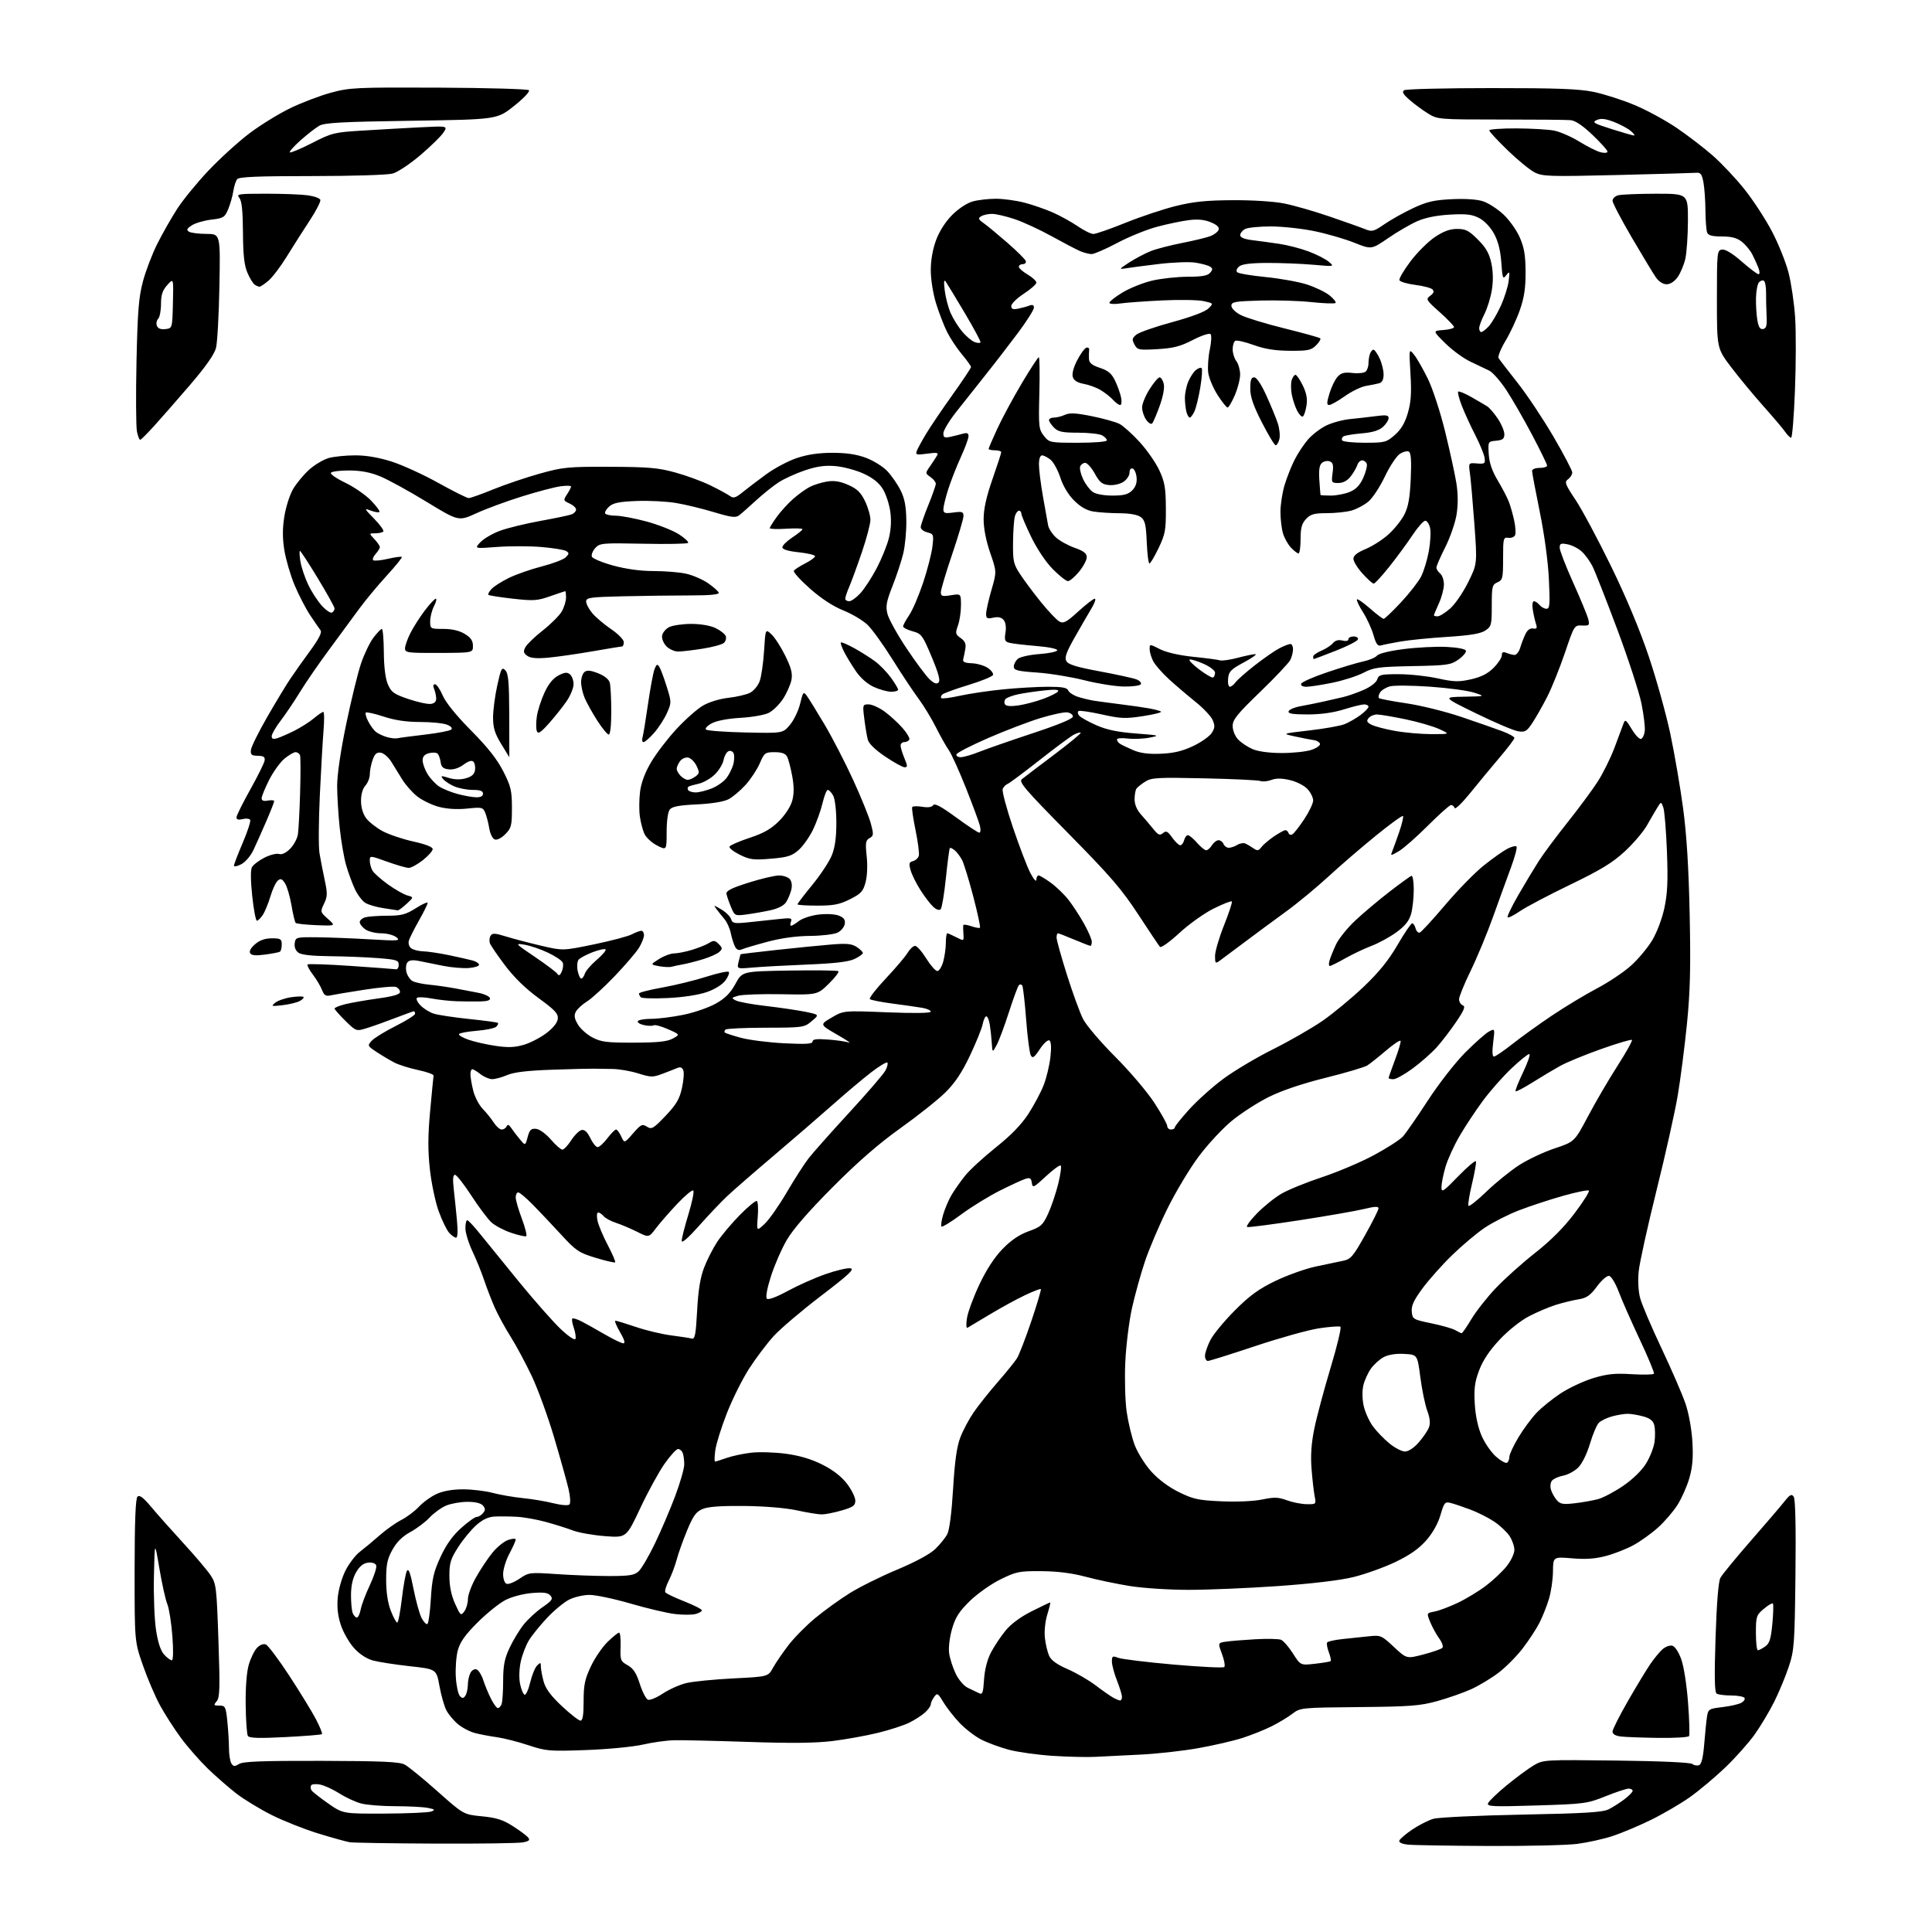 <?xml version="1.0" encoding="UTF-8" standalone="no"?>
<svg 
  version="1.1" 
  xmlns="http://www.w3.org/2000/svg" 
  xmlns:xlink="http://www.w3.org/1999/xlink" 
  xmlns:svg="http://www.w3.org/2000/svg"
  xmlns:rdf="http://www.w3.org/1999/02/22-rdf-syntax-ns#"
  xmlns:cc="http://creativecommons.org/ns#"
  xmlns:dc="http://purl.org/dc/elements/1.1/"
  viewBox="0 0 768 768"
  width="768"
  height="768"
>
<style>svg {background-color: white; }</style>"
<path stroke="none" fill="black" fill-rule="evenodd" d="M591.50,733.80C576.10,733.73 561.78,733.49 559.69,733.27C557.34,733.02 556.02,732.42 556.25,731.69C556.45,731.03 558.77,729.05 561.38,727.28C564.00,725.50 567.80,723.58 569.82,723.00C571.85,722.42 587.67,721.68 605.00,721.34C630.19,720.85 637.10,720.42 639.50,719.21C641.15,718.38 643.96,716.59 645.75,715.23C647.54,713.87 649.00,712.37 649.00,711.88C649.00,711.40 648.29,711.00 647.42,711.00C646.55,711.00 642.41,712.37 638.23,714.04C630.92,716.97 629.86,717.11 610.78,717.70C593.42,718.24 591.01,718.13 591.52,716.82C591.83,716.00 595.17,712.79 598.93,709.69C602.70,706.60 607.52,703.04 609.64,701.78C613.46,699.52 613.80,699.50 642.50,699.85C660.05,700.06 671.99,700.60 672.74,701.21C673.42,701.77 674.61,701.98 675.40,701.68C676.37,701.30 677.01,698.70 677.45,693.32C677.80,689.02 678.30,684.10 678.56,682.39C679.02,679.43 679.32,679.24 684.63,678.61C687.70,678.25 691.08,677.49 692.13,676.93C693.19,676.36 693.79,675.47 693.47,674.95C693.15,674.43 690.77,673.99 688.19,673.98C685.61,673.98 682.99,673.64 682.38,673.23C681.57,672.71 681.45,666.49 681.96,651.00C682.41,637.18 683.09,628.68 683.89,627.21C684.56,625.95 689.96,619.37 695.88,612.59C701.80,605.82 707.85,598.75 709.33,596.88C711.57,594.06 712.18,593.75 713.04,595.00C713.69,595.97 713.94,606.99 713.72,626.00C713.41,653.63 713.24,655.94 711.08,662.50C709.81,666.35 707.19,672.65 705.27,676.50C703.34,680.35 699.84,686.20 697.49,689.50C695.14,692.80 689.91,698.68 685.86,702.56C681.81,706.44 675.47,711.76 671.77,714.39C668.07,717.01 661.09,721.08 656.27,723.44C651.45,725.80 644.58,728.69 641.00,729.86C637.42,731.04 631.12,732.43 627.00,732.97C622.88,733.50 606.90,733.88 591.50,733.80zM173.12,732.86C155.73,732.79 140.38,732.54 139.00,732.31C137.62,732.08 132.02,730.53 126.55,728.85C121.07,727.18 112.73,723.87 108.01,721.50C103.29,719.13 96.97,715.29 93.96,712.96C90.96,710.64 85.88,706.20 82.68,703.12C79.49,700.03 74.70,694.58 72.04,691.00C69.38,687.42 65.61,681.58 63.66,678.00C61.71,674.42 58.62,667.23 56.81,662.00C53.50,652.50 53.50,652.50 53.51,624.29C53.52,604.91 53.88,595.72 54.64,594.96C55.46,594.14 56.92,595.23 60.13,599.06C62.53,601.93 68.26,608.37 72.86,613.39C77.46,618.40 82.32,624.12 83.65,626.10C85.95,629.53 86.10,630.71 86.83,652.10C87.48,671.04 87.38,674.77 86.15,676.25C84.82,677.84 84.92,678.00 87.20,678.00C89.54,678.00 89.76,678.42 90.36,684.15C90.71,687.53 91.01,692.36 91.02,694.90C91.02,697.43 91.46,700.17 91.98,701.00C92.79,702.26 93.28,702.29 95.04,701.20C96.64,700.20 104.26,699.92 127.66,699.97C151.70,700.03 158.74,700.34 160.84,701.43C162.30,702.20 168.17,706.98 173.88,712.06C184.25,721.29 184.25,721.29 191.57,722.01C197.34,722.57 199.95,723.40 203.87,725.92C206.61,727.67 209.34,729.70 209.94,730.43C210.79,731.46 210.35,731.88 207.89,732.37C206.16,732.72 190.52,732.94 173.12,732.86zM152.92,720.93C162.04,720.89 170.38,720.52 171.45,720.10C173.11,719.45 172.90,719.23 170.08,718.67C168.25,718.30 162.42,718.00 157.12,717.99C151.83,717.99 145.70,717.50 143.50,716.90C141.30,716.31 137.44,714.52 134.93,712.92C132.42,711.33 128.98,709.75 127.30,709.41C125.62,709.07 123.99,709.20 123.69,709.70C123.38,710.19 123.44,711.08 123.82,711.67C124.19,712.26 127.16,714.60 130.42,716.87C136.33,721.00 136.33,721.00 152.92,720.93zM435.50,698.37C432.20,698.55 424.55,698.37 418.50,697.98C412.45,697.58 404.61,696.49 401.07,695.56C397.54,694.62 392.59,692.80 390.07,691.51C387.56,690.22 383.66,687.22 381.40,684.83C379.15,682.45 376.26,678.75 374.99,676.62C372.83,673.01 372.58,672.86 371.34,674.56C370.60,675.56 370.00,676.89 370.00,677.52C370.00,678.14 368.99,679.58 367.75,680.71C366.51,681.85 363.70,683.67 361.50,684.76C359.30,685.86 353.68,687.69 349.00,688.83C344.32,689.97 336.23,691.43 331.00,692.08C324.30,692.91 314.43,693.02 297.50,692.44C284.30,692.00 271.02,691.69 268.00,691.77C264.98,691.84 259.35,692.62 255.50,693.51C251.65,694.39 241.53,695.37 233.00,695.67C218.34,696.20 217.09,696.10 210.00,693.74C205.88,692.37 200.25,690.94 197.50,690.56C194.75,690.18 190.83,689.44 188.80,688.91C186.76,688.38 183.70,686.78 182.01,685.35C180.31,683.93 178.25,681.45 177.42,679.84C176.59,678.23 175.36,673.90 174.69,670.21C173.48,663.51 173.48,663.51 162.95,662.35C157.16,661.71 150.58,660.69 148.32,660.09C145.71,659.38 142.94,657.57 140.73,655.13C138.82,653.01 136.46,648.90 135.50,646.00C134.29,642.35 133.91,638.97 134.26,635.05C134.55,631.85 135.90,627.16 137.35,624.29C138.77,621.50 141.33,618.15 143.04,616.86C144.75,615.56 148.26,612.64 150.83,610.38C153.40,608.11 157.30,605.34 159.50,604.22C161.70,603.10 164.85,600.74 166.50,598.97C168.15,597.20 171.30,594.91 173.50,593.90C176.09,592.70 179.80,592.04 184.00,592.03C187.57,592.03 192.89,592.66 195.82,593.44C198.75,594.22 204.15,595.15 207.82,595.52C211.49,595.88 216.97,596.80 219.98,597.56C223.17,598.35 225.84,598.56 226.35,598.05C226.87,597.53 226.71,594.92 225.99,591.83C225.30,588.90 222.74,579.75 220.30,571.50C217.86,563.25 213.86,552.26 211.42,547.08C208.97,541.91 205.17,534.82 202.98,531.35C200.78,527.87 197.94,522.65 196.65,519.75C195.37,516.84 193.50,511.99 192.49,508.98C191.49,505.97 189.40,500.80 187.84,497.50C186.28,494.20 185.00,490.04 185.00,488.25C185.00,486.46 185.34,485.02 185.75,485.05C186.16,485.08 188.38,487.44 190.67,490.30C192.97,493.16 199.99,501.80 206.28,509.50C212.57,517.20 220.11,525.73 223.04,528.46C226.22,531.43 228.53,532.92 228.77,532.19C229.00,531.51 228.69,529.54 228.09,527.82C227.48,526.09 227.22,524.44 227.51,524.16C227.79,523.87 229.48,524.40 231.26,525.32C233.04,526.25 237.20,528.57 240.50,530.49C243.80,532.41 247.08,533.98 247.79,533.99C248.65,534.00 248.19,532.47 246.45,529.50C245.00,527.02 244.19,525.00 244.65,525.01C245.12,525.01 248.79,526.13 252.82,527.50C256.85,528.87 263.15,530.37 266.82,530.84C270.49,531.31 274.18,531.88 275.00,532.10C276.24,532.43 276.61,530.54 277.12,521.00C277.56,512.85 278.37,507.87 279.89,503.89C281.07,500.81 283.43,496.19 285.13,493.62C286.83,491.05 290.89,486.24 294.14,482.93C297.40,479.63 300.43,477.15 300.87,477.42C301.31,477.69 301.47,480.52 301.22,483.71C300.76,489.50 300.76,489.50 303.96,486.50C305.72,484.85 309.67,479.23 312.73,474.00C315.79,468.77 319.69,462.70 321.39,460.50C323.09,458.30 330.35,450.12 337.53,442.32C344.72,434.52 351.21,426.98 351.96,425.57C352.72,424.16 353.06,422.73 352.73,422.40C352.40,422.06 349.49,423.81 346.28,426.29C343.07,428.76 336.18,434.56 330.97,439.18C325.76,443.80 315.20,452.92 307.50,459.44C299.80,465.97 291.54,473.16 289.14,475.41C286.74,477.66 281.68,482.99 277.89,487.26C273.56,492.13 271.00,494.36 270.99,493.26C270.98,492.29 272.18,487.56 273.65,482.74C275.12,477.93 275.99,473.66 275.59,473.26C275.19,472.86 272.31,475.25 269.18,478.57C266.06,481.89 262.24,486.27 260.71,488.30C257.92,491.99 257.92,491.99 253.21,489.63C250.62,488.34 246.85,486.74 244.83,486.09C242.81,485.43 240.62,484.25 239.96,483.45C239.30,482.65 238.32,482.00 237.80,482.00C237.24,482.00 237.13,483.37 237.52,485.25C237.90,487.04 239.73,491.40 241.59,494.93C243.44,498.47 244.77,501.56 244.54,501.80C244.30,502.03 240.82,501.23 236.80,500.01C230.08,497.97 228.98,497.23 223.00,490.72C219.43,486.83 214.36,481.47 211.75,478.82C209.14,476.17 206.56,474.00 206.00,474.00C205.45,474.00 205.00,474.89 205.00,475.98C205.00,477.06 206.10,480.88 207.45,484.45C208.79,488.03 209.57,491.15 209.17,491.40C208.77,491.64 206.08,491.04 203.19,490.06C200.30,489.08 196.76,487.21 195.32,485.89C193.89,484.58 190.30,479.79 187.35,475.25C184.40,470.71 181.48,467.00 180.85,467.00C180.06,467.00 179.92,468.74 180.38,472.75C180.74,475.91 181.32,481.54 181.66,485.25C182.05,489.46 181.92,492.00 181.30,492.00C180.76,492.00 179.52,491.13 178.55,490.06C177.58,488.99 175.71,485.13 174.38,481.48C173.06,477.82 171.48,470.31 170.88,464.78C170.06,457.27 170.09,451.40 170.99,441.61C171.65,434.40 172.26,428.09 172.35,427.59C172.43,427.09 169.69,426.09 166.26,425.37C162.83,424.65 158.56,423.31 156.76,422.38C154.97,421.45 151.80,419.57 149.73,418.20C146.07,415.78 146.01,415.65 147.73,413.74C148.70,412.66 152.99,410.02 157.25,407.88C161.51,405.73 165.00,403.53 165.00,402.99C165.00,402.44 164.79,402.00 164.52,402.00C164.26,402.00 161.00,403.18 157.27,404.61C153.55,406.05 148.50,407.86 146.05,408.62C141.60,410.02 141.60,410.02 137.30,405.80C134.94,403.48 133.00,401.28 133.00,400.91C133.00,400.54 134.91,399.76 137.25,399.18C139.59,398.60 145.44,397.58 150.25,396.91C156.44,396.05 159.00,395.29 159.00,394.32C159.00,393.56 158.29,392.66 157.41,392.33C156.54,391.99 150.80,392.50 144.66,393.46C138.52,394.41 132.49,395.42 131.27,395.70C129.53,396.10 128.80,395.61 128.01,393.54C127.45,392.07 125.81,389.31 124.36,387.40C122.91,385.50 121.97,383.69 122.28,383.39C122.59,383.08 130.38,383.35 139.61,383.98C148.83,384.61 156.85,385.21 157.44,385.31C158.02,385.42 158.50,384.60 158.50,383.50C158.50,381.71 157.62,381.43 150.00,380.85C145.32,380.49 136.75,380.15 130.94,380.10C123.97,380.03 119.77,379.56 118.60,378.69C117.50,377.89 116.94,376.45 117.16,374.94C117.49,372.56 117.72,372.50 126.00,372.58C130.68,372.63 140.12,372.99 147.00,373.40C158.44,374.07 159.34,374.00 157.56,372.57C156.49,371.71 153.78,371.00 151.53,371.00C149.28,371.00 146.44,370.30 145.22,369.44C144.00,368.59 143.00,367.29 143.00,366.56C143.00,365.83 144.01,364.96 145.25,364.63C146.49,364.30 150.45,364.02 154.05,364.01C159.59,364.00 161.33,363.54 165.30,361.02C167.89,359.38 170.00,358.44 170.00,358.93C170.00,359.41 168.46,362.53 166.58,365.85C164.71,369.17 162.90,372.75 162.56,373.81C162.21,374.90 162.56,376.22 163.37,376.89C164.15,377.54 166.29,378.10 168.14,378.16C169.99,378.21 174.65,378.90 178.50,379.70C182.35,380.51 186.59,381.46 187.93,381.83C189.27,382.20 190.39,382.95 190.43,383.50C190.47,384.05 188.60,384.64 186.28,384.81C183.96,384.97 179.46,384.59 176.28,383.96C173.10,383.33 168.82,382.46 166.76,382.04C164.15,381.50 162.70,381.66 161.97,382.54C161.39,383.24 161.21,384.99 161.57,386.43C161.93,387.87 163.04,389.48 164.02,390.01C165.01,390.54 168.00,391.18 170.66,391.43C173.32,391.69 177.97,392.35 181.00,392.91C184.03,393.46 188.26,394.27 190.42,394.71C192.57,395.15 194.52,396.07 194.75,396.75C195.04,397.61 193.82,398.03 190.83,398.09C188.45,398.14 184.25,398.10 181.50,398.01C178.75,397.92 174.32,397.43 171.64,396.93C168.97,396.42 166.35,396.28 165.82,396.61C165.28,396.95 165.83,398.26 167.07,399.58C168.29,400.88 170.69,402.39 172.40,402.93C174.10,403.48 180.45,404.44 186.50,405.07C192.55,405.69 197.69,406.39 197.93,406.62C198.17,406.85 197.88,407.52 197.28,408.12C196.68,408.72 193.21,409.45 189.57,409.75C185.92,410.04 182.73,410.63 182.47,411.05C182.20,411.48 183.90,412.50 186.24,413.31C188.58,414.13 193.43,415.23 197.00,415.75C201.94,416.48 204.63,416.38 208.21,415.33C210.79,414.57 214.84,412.48 217.21,410.68C219.93,408.61 221.59,406.51 221.74,404.96C221.93,402.93 220.59,401.50 214.13,396.79C208.99,393.06 204.38,388.56 200.78,383.79C197.75,379.78 195.03,375.78 194.73,374.91C194.43,374.03 194.56,372.71 195.02,371.97C195.71,370.85 196.76,370.91 201.18,372.28C204.10,373.19 210.38,374.83 215.12,375.94C223.74,377.95 223.74,377.95 236.06,375.41C242.83,374.01 249.61,372.22 251.13,371.43C252.66,370.64 254.37,370.00 254.95,370.00C255.53,370.00 256.00,370.79 256.00,371.75C255.99,372.71 255.10,374.96 254.02,376.74C252.93,378.52 248.60,383.58 244.39,387.99C240.18,392.40 235.21,396.94 233.35,398.09C231.50,399.24 229.50,401.06 228.92,402.14C228.12,403.64 228.30,404.84 229.69,407.20C230.68,408.91 233.30,411.25 235.50,412.40C238.95,414.21 241.21,414.50 252.00,414.47C261.50,414.45 265.20,414.06 267.43,412.85C270.36,411.25 270.36,411.25 265.57,409.14C262.94,407.97 260.37,407.27 259.87,407.58C259.36,407.89 257.61,407.85 255.97,407.49C254.33,407.13 253.24,406.42 253.55,405.92C253.86,405.41 256.29,405.00 258.95,405.00C261.61,405.00 267.32,404.28 271.64,403.40C275.96,402.52 281.78,400.51 284.58,398.92C288.32,396.81 290.37,394.74 292.36,391.09C295.06,386.12 295.06,386.12 313.78,385.81C324.08,385.64 332.84,385.75 333.25,386.05C333.66,386.35 331.95,388.59 329.47,391.03C324.94,395.48 324.94,395.48 310.72,395.22C302.90,395.08 295.15,395.35 293.50,395.81C290.70,396.60 290.63,396.72 292.50,397.70C293.60,398.28 299.00,399.27 304.50,399.90C310.00,400.54 317.03,401.57 320.12,402.20C325.74,403.35 325.74,403.35 322.67,405.92C319.68,408.44 319.27,408.50 304.36,408.53C295.98,408.54 288.79,408.88 288.39,409.28C287.99,409.67 287.87,410.21 288.13,410.46C288.38,410.71 291.26,411.65 294.54,412.54C297.82,413.43 305.56,414.41 311.75,414.72C320.41,415.15 323.00,414.99 323.00,414.02C323.00,413.10 324.65,412.89 329.25,413.24C332.69,413.50 336.40,414.04 337.50,414.44C338.60,414.84 336.43,413.40 332.67,411.23C325.84,407.28 325.84,407.28 330.59,404.50C335.34,401.71 335.34,401.71 352.67,402.41C363.32,402.84 370.00,402.74 370.00,402.16C370.00,401.65 368.54,400.97 366.75,400.65C364.96,400.34 359.68,399.58 355.00,398.97C350.32,398.36 346.18,397.54 345.78,397.16C345.39,396.78 348.23,393.10 352.11,388.98C355.98,384.87 359.89,380.26 360.79,378.75C361.69,377.24 363.03,376.00 363.76,376.00C364.49,376.00 366.48,378.25 368.19,381.00C369.90,383.75 371.89,386.00 372.60,386.00C373.32,386.00 374.37,384.31 374.95,382.25C375.52,380.19 375.99,376.81 375.99,374.75C376.00,372.69 376.25,371.00 376.55,371.00C376.85,371.00 378.46,371.71 380.13,372.57C383.17,374.14 383.17,374.14 382.98,371.32C382.87,369.77 382.84,368.19 382.89,367.80C382.95,367.42 384.37,367.58 386.05,368.17C387.73,368.75 389.31,369.03 389.56,368.78C389.80,368.53 388.61,362.96 386.90,356.41C385.18,349.86 383.19,343.34 382.46,341.93C381.73,340.51 380.42,338.76 379.54,338.03C378.67,337.31 377.78,336.89 377.58,337.11C377.37,337.32 376.66,342.68 376.01,349.00C375.36,355.32 374.42,360.92 373.94,361.43C373.40,361.99 372.26,361.64 371.04,360.53C369.93,359.53 367.65,356.57 365.97,353.95C364.29,351.34 362.50,347.75 362.00,345.99C361.22,343.27 361.36,342.72 362.95,342.30C363.97,342.03 365.01,341.07 365.25,340.15C365.49,339.24 364.90,334.67 363.94,329.99C362.98,325.32 362.38,321.19 362.62,320.82C362.85,320.44 364.65,320.39 366.62,320.71C368.94,321.09 370.47,320.86 370.96,320.06C371.51,319.18 374.13,320.58 380.04,324.91C384.61,328.26 388.77,331.00 389.29,331.00C389.80,331.00 389.91,329.77 389.53,328.25C389.15,326.74 386.65,319.97 383.97,313.22C381.28,306.46 378.23,299.71 377.17,298.22C376.12,296.72 373.80,292.60 372.02,289.06C370.24,285.52 367.09,280.35 365.01,277.56C362.94,274.78 358.29,267.77 354.69,262.00C351.08,256.23 346.64,250.08 344.82,248.34C342.99,246.60 338.66,244.03 335.18,242.63C331.12,240.99 326.39,237.89 321.93,233.94C318.12,230.56 315.26,227.39 315.57,226.89C315.88,226.38 317.91,225.07 320.07,223.97C322.23,222.86 324.00,221.57 324.00,221.10C324.00,220.62 321.07,219.92 317.50,219.54C313.23,219.08 311.00,218.40 311.00,217.55C311.00,216.85 312.80,215.07 315.00,213.62C317.20,212.16 319.00,210.70 319.00,210.37C319.00,210.04 316.07,209.95 312.50,210.18C308.93,210.41 306.00,210.30 306.00,209.95C306.00,209.59 307.27,207.55 308.83,205.40C310.38,203.26 313.32,200.05 315.34,198.27C317.37,196.49 320.32,194.37 321.91,193.55C323.49,192.73 326.58,191.77 328.76,191.42C331.63,190.96 333.97,191.34 337.22,192.77C340.70,194.31 342.18,195.75 343.85,199.19C345.03,201.63 346.00,204.98 346.00,206.62C346.00,208.26 344.47,214.08 342.60,219.55C340.73,225.02 338.48,231.17 337.60,233.22C336.72,235.26 336.00,237.40 336.00,237.97C336.00,238.54 336.70,239.00 337.56,239.00C338.41,239.00 340.43,237.56 342.04,235.79C343.65,234.03 346.55,229.59 348.47,225.92C350.40,222.25 352.58,216.91 353.31,214.04C354.18,210.63 354.39,206.97 353.91,203.43C353.51,200.45 352.16,196.38 350.93,194.38C349.39,191.90 346.96,189.96 343.28,188.27C340.31,186.91 335.32,185.57 332.19,185.29C327.96,184.92 324.83,185.35 320.00,186.96C316.43,188.16 311.70,190.31 309.50,191.75C307.30,193.18 303.25,196.43 300.50,198.96C297.75,201.49 294.75,204.14 293.83,204.84C292.45,205.89 290.72,205.68 283.83,203.60C279.25,202.22 272.47,200.57 268.76,199.95C265.06,199.32 258.02,198.96 253.12,199.15C246.13,199.42 243.76,199.91 242.13,201.38C240.98,202.42 240.29,203.66 240.58,204.13C240.88,204.61 242.78,205.00 244.81,205.00C246.84,205.01 252.32,206.04 257.00,207.30C261.68,208.57 267.46,210.85 269.84,212.37C272.23,213.90 273.88,215.45 273.51,215.82C273.14,216.19 265.11,216.34 255.67,216.14C239.34,215.81 238.41,215.89 236.63,217.86C235.60,218.99 234.99,220.53 235.28,221.28C235.56,222.02 239.38,223.61 243.77,224.82C248.91,226.22 254.61,227.00 259.82,227.00C264.27,227.00 270.06,227.47 272.70,228.05C275.34,228.63 279.26,230.32 281.42,231.80C283.58,233.29 285.50,234.99 285.70,235.59C285.95,236.34 282.35,236.69 274.28,236.69C267.80,236.69 255.86,236.85 247.75,237.03C234.55,237.34 233.00,237.56 233.00,239.11C233.00,240.07 234.11,242.16 235.46,243.77C236.82,245.38 240.18,248.23 242.94,250.10C245.70,251.97 247.96,254.29 247.97,255.25C247.99,256.21 247.65,257.00 247.21,257.00C246.78,257.00 241.50,257.86 235.46,258.92C229.43,259.97 221.55,261.10 217.95,261.43C213.27,261.85 210.88,261.63 209.57,260.68C208.08,259.59 207.95,258.96 208.87,257.24C209.49,256.08 212.59,253.10 215.76,250.61C218.93,248.12 222.30,244.76 223.26,243.14C224.22,241.52 225.00,239.02 225.00,237.60C225.00,236.17 224.87,235.00 224.72,235.00C224.56,235.00 221.86,235.90 218.71,237.01C213.57,238.82 212.08,238.91 203.80,237.98C198.74,237.40 194.39,236.73 194.14,236.47C193.89,236.22 194.43,235.18 195.35,234.16C196.28,233.14 199.39,231.15 202.28,229.74C205.17,228.32 211.08,226.26 215.42,225.15C219.75,224.04 224.02,222.41 224.90,221.53C226.27,220.15 226.30,219.80 225.06,219.04C224.27,218.55 219.81,217.83 215.15,217.44C210.49,217.05 202.60,217.04 197.62,217.42C188.55,218.11 188.55,218.11 190.94,215.56C192.25,214.16 195.73,212.12 198.67,211.02C201.61,209.92 208.85,208.15 214.76,207.08C220.67,206.01 226.29,204.84 227.25,204.46C228.21,204.09 229.00,203.23 229.00,202.55C229.00,201.88 227.83,200.79 226.40,200.14C223.91,199.00 223.87,198.85 225.40,196.51C226.28,195.17 227.00,193.77 227.00,193.40C227.00,193.03 225.09,192.99 222.75,193.32C220.41,193.64 213.55,195.45 207.50,197.34C201.45,199.22 193.31,202.22 189.40,204.01C182.30,207.25 182.30,207.25 169.55,199.47C162.54,195.19 154.26,190.65 151.15,189.37C147.21,187.75 143.48,187.04 138.81,187.02C135.13,187.01 131.86,187.42 131.54,187.94C131.22,188.46 133.78,190.23 137.23,191.88C140.68,193.53 145.27,196.70 147.44,198.92C149.60,201.14 151.12,203.21 150.82,203.51C150.52,203.81 148.98,203.57 147.39,202.97C144.66,201.94 144.74,202.13 148.77,206.25C151.12,208.65 152.73,210.93 152.36,211.31C151.98,211.69 150.54,212.00 149.16,212.00C146.65,212.00 146.65,212.00 148.83,214.31C150.02,215.59 151.00,217.01 151.00,217.49C151.00,217.96 150.25,219.17 149.34,220.18C148.43,221.19 147.98,222.31 148.34,222.68C148.71,223.04 151.32,222.81 154.15,222.15C156.98,221.50 159.49,221.16 159.73,221.39C159.96,221.63 157.26,224.98 153.72,228.84C150.18,232.69 145.20,238.70 142.66,242.17C140.11,245.65 134.71,253.00 130.65,258.50C126.58,264.00 121.44,271.49 119.21,275.14C116.98,278.78 113.55,283.88 111.58,286.46C109.61,289.04 108.00,291.82 108.00,292.64C108.00,293.73 108.61,293.95 110.25,293.44C111.49,293.05 114.57,291.70 117.11,290.43C119.64,289.15 123.08,286.96 124.75,285.56C126.42,284.15 128.11,283.00 128.51,283.00C128.90,283.00 128.95,286.26 128.62,290.25C128.29,294.24 127.62,305.85 127.14,316.06C126.66,326.27 126.59,336.62 126.99,339.06C127.39,341.50 128.31,346.30 129.05,349.72C130.22,355.17 130.19,356.35 128.82,359.22C127.27,362.45 127.29,362.54 130.37,365.29C133.50,368.07 133.50,368.07 125.82,367.77C121.59,367.60 117.87,367.20 117.54,366.88C117.22,366.55 116.46,363.41 115.87,359.89C115.27,356.38 114.13,352.46 113.32,351.18C112.15,349.32 111.58,349.10 110.44,350.05C109.65,350.71 108.33,353.51 107.51,356.29C106.68,359.07 105.32,362.39 104.48,363.67C103.64,364.95 102.58,366.00 102.13,366.00C101.68,366.00 100.84,361.61 100.27,356.25C99.62,350.22 99.57,345.83 100.14,344.75C100.65,343.79 102.88,342.08 105.09,340.95C107.30,339.82 109.92,339.16 110.90,339.47C112.04,339.83 113.65,339.08 115.32,337.41C116.77,335.96 118.17,333.36 118.43,331.64C118.69,329.91 119.09,322.43 119.30,315.00C119.52,307.57 119.50,300.94 119.27,300.25C119.03,299.56 118.23,299.00 117.49,299.00C116.76,299.00 114.75,300.19 113.02,301.63C111.30,303.08 108.57,306.89 106.95,310.10C105.33,313.32 104.00,316.57 104.00,317.33C104.00,318.28 104.80,318.57 106.50,318.24C107.87,317.98 109.00,318.08 109.00,318.47C109.00,318.85 107.61,322.39 105.91,326.33C104.21,330.27 101.91,335.42 100.81,337.78C99.65,340.23 97.56,342.69 95.90,343.55C94.30,344.38 93.00,344.63 93.00,344.11C93.00,343.60 94.58,339.50 96.50,335.00C98.43,330.50 99.75,326.40 99.44,325.90C99.13,325.40 97.78,325.27 96.44,325.60C94.81,326.01 94.00,325.79 94.00,324.94C94.00,324.24 96.44,319.30 99.43,313.95C102.42,308.61 105.00,303.39 105.18,302.37C105.43,300.90 104.86,300.49 102.50,300.44C99.99,300.39 99.54,300.01 99.75,298.10C99.89,296.85 102.77,291.02 106.14,285.16C109.51,279.30 113.63,272.48 115.29,270.00C116.95,267.52 120.57,262.41 123.33,258.64C126.75,253.97 128.06,251.39 127.43,250.57C126.92,249.90 125.05,247.19 123.28,244.54C121.52,241.89 118.73,236.49 117.08,232.55C115.44,228.60 113.62,222.37 113.03,218.69C112.27,213.93 112.27,210.05 113.04,205.25C113.63,201.54 115.19,196.66 116.50,194.42C117.81,192.17 120.68,188.71 122.87,186.73C125.07,184.75 128.58,182.66 130.68,182.07C132.78,181.49 137.51,181.01 141.20,181.01C145.59,181.00 150.58,181.86 155.70,183.49C159.99,184.86 168.35,188.68 174.28,191.99C180.21,195.29 185.63,198.00 186.32,198.00C187.01,198.00 191.40,196.44 196.08,194.53C200.76,192.62 209.07,189.81 214.54,188.28C223.80,185.69 225.76,185.50 242.50,185.56C257.85,185.62 261.68,185.95 268.50,187.84C272.90,189.05 279.20,191.37 282.50,193.00C285.80,194.62 289.25,196.50 290.17,197.17C291.55,198.18 292.41,197.92 295.17,195.69C297.00,194.20 301.20,191.01 304.50,188.59C307.80,186.17 313.30,183.24 316.72,182.09C320.97,180.66 325.47,180.00 330.93,180.00C336.47,180.00 340.56,180.61 344.26,182.00C347.20,183.10 350.99,185.46 352.69,187.25C354.39,189.04 356.77,192.47 357.97,194.87C359.61,198.13 360.19,201.19 360.28,206.87C360.34,211.07 359.79,216.97 359.06,220.00C358.33,223.03 356.41,228.85 354.79,232.95C352.33,239.21 352.01,241.00 352.79,244.08C353.30,246.09 356.69,252.21 360.33,257.67C363.96,263.12 368.08,268.66 369.48,269.98C371.29,271.69 372.34,272.06 373.10,271.30C373.87,270.53 373.07,267.60 370.34,261.09C366.72,252.47 366.29,251.90 362.75,250.94C360.69,250.38 359.00,249.51 359.00,249.01C359.00,248.50 360.09,246.48 361.43,244.51C362.77,242.54 365.25,236.74 366.96,231.63C368.66,226.51 370.32,220.07 370.65,217.30C371.22,212.51 371.13,212.25 368.62,211.62C367.18,211.26 366.00,210.34 366.00,209.58C366.00,208.83 367.35,204.90 369.00,200.85C370.64,196.81 371.99,192.96 372.00,192.31C372.00,191.65 371.05,190.45 369.88,189.63C367.77,188.15 367.77,188.14 369.72,185.32C370.79,183.77 372.04,181.87 372.49,181.09C373.17,179.93 372.48,179.80 368.55,180.34C364.30,180.92 363.86,180.80 364.44,179.25C364.80,178.29 366.47,175.23 368.14,172.45C369.81,169.67 374.51,162.72 378.59,157.01C382.67,151.29 386.00,146.29 386.00,145.90C386.00,145.51 384.39,143.26 382.42,140.91C380.45,138.55 377.80,134.57 376.53,132.06C375.27,129.55 373.28,124.42 372.11,120.64C370.90,116.72 370.00,111.07 370.00,107.43C370.00,103.39 370.78,99.00 372.13,95.38C373.44,91.87 375.90,88.05 378.53,85.42C381.00,82.95 384.42,80.70 386.65,80.08C388.77,79.49 392.91,79.01 395.86,79.01C398.80,79.00 403.90,79.70 407.19,80.55C410.47,81.40 415.59,83.17 418.55,84.48C421.52,85.79 425.95,88.25 428.40,89.93C430.85,91.62 433.66,93.00 434.65,93.00C435.63,93.00 441.40,90.99 447.47,88.54C453.54,86.09 462.55,83.09 467.50,81.87C474.42,80.16 479.63,79.63 490.00,79.58C497.85,79.53 506.43,80.08 510.50,80.89C514.35,81.66 522.45,83.98 528.50,86.06C534.55,88.13 540.89,90.38 542.59,91.07C545.44,92.22 546.04,92.07 550.36,89.10C552.93,87.33 558.06,84.46 561.75,82.73C567.23,80.17 570.05,79.52 577.11,79.18C582.46,78.92 587.21,79.24 589.55,80.02C591.63,80.70 595.23,83.02 597.55,85.16C599.87,87.30 602.81,91.40 604.08,94.27C605.88,98.35 606.40,101.37 606.44,108.00C606.48,114.36 605.92,118.17 604.21,123.13C602.95,126.77 600.37,132.33 598.47,135.48C596.57,138.64 595.33,141.73 595.71,142.36C596.10,142.99 599.49,147.40 603.25,152.17C607.02,156.94 613.45,166.59 617.55,173.62C621.65,180.64 625.00,187.04 625.00,187.83C625.00,188.63 624.25,189.83 623.33,190.50C621.82,191.60 622.11,192.40 626.33,198.75C628.90,202.61 635.25,214.48 640.45,225.14C646.47,237.48 651.90,250.48 655.43,261.00C658.48,270.07 662.33,283.93 664.00,291.80C665.66,299.66 667.94,312.94 669.06,321.30C670.47,331.79 671.28,344.87 671.67,363.50C672.11,384.59 671.88,394.11 670.59,407.00C669.68,416.07 668.03,428.90 666.92,435.50C665.80,442.10 662.00,459.12 658.46,473.33C654.93,487.54 651.76,501.94 651.41,505.33C651.03,509.03 651.26,513.30 651.98,516.00C652.63,518.48 656.47,527.48 660.49,536.00C664.52,544.52 668.81,554.42 670.02,558.00C671.30,561.73 672.45,568.14 672.75,573.06C673.12,579.39 672.81,583.15 671.55,587.56C670.61,590.82 668.48,595.64 666.81,598.25C665.15,600.87 661.66,604.92 659.06,607.25C656.46,609.59 652.09,612.72 649.34,614.22C646.60,615.71 641.68,617.65 638.43,618.51C634.16,619.65 630.39,619.92 624.95,619.46C617.40,618.83 617.40,618.83 617.33,624.66C617.30,627.87 616.58,632.79 615.73,635.59C614.89,638.39 613.19,642.67 611.96,645.09C610.73,647.52 607.72,652.10 605.28,655.28C602.84,658.46 598.50,662.82 595.64,664.98C592.78,667.14 587.94,670.06 584.88,671.46C581.82,672.85 575.76,674.98 571.41,676.19C564.47,678.11 560.65,678.40 540.22,678.59C517.20,678.81 516.90,678.84 513.72,681.26C511.95,682.61 508.25,684.84 505.50,686.22C502.75,687.60 497.57,689.67 494.00,690.83C490.43,691.99 482.47,693.83 476.33,694.92C470.18,696.02 459.83,697.17 453.33,697.48C446.82,697.79 438.80,698.19 435.50,698.37zM113.38,690.52C102.87,691.06 99.08,690.94 98.53,690.05C98.13,689.39 97.73,683.83 97.66,677.68C97.57,670.86 98.05,664.67 98.87,661.82C99.61,659.25 101.07,656.22 102.12,655.10C103.26,653.87 104.66,653.32 105.65,653.70C106.55,654.04 110.75,659.63 114.99,666.11C119.23,672.60 124.00,680.37 125.58,683.39C127.16,686.41 128.24,689.09 127.98,689.34C127.71,689.60 121.15,690.13 113.38,690.52zM659.19,690.84C652.76,690.75 646.04,690.50 644.25,690.28C642.19,690.02 641.00,689.32 641.00,688.35C641.00,687.52 643.76,682.03 647.14,676.17C650.51,670.30 654.51,663.70 656.02,661.50C657.53,659.30 659.69,656.67 660.81,655.66C661.93,654.65 663.66,653.98 664.65,654.17C665.74,654.38 667.15,656.42 668.26,659.40C669.32,662.26 670.46,669.44 671.02,676.76C671.54,683.62 671.73,689.63 671.43,690.12C671.13,690.60 665.62,690.93 659.19,690.84zM230.75,683.98C231.64,683.99 232.00,681.79 232.00,676.25C232.00,669.79 232.48,667.49 234.88,662.42C236.46,659.07 239.46,654.68 241.53,652.67C243.61,650.65 245.66,649.00 246.10,649.00C246.53,649.00 246.80,651.54 246.69,654.64C246.51,659.96 246.67,660.38 249.50,661.96C251.77,663.23 252.95,665.04 254.34,669.39C255.35,672.55 256.81,675.37 257.58,675.67C258.35,675.96 261.02,674.85 263.52,673.19C266.02,671.54 270.22,669.67 272.85,669.04C275.48,668.41 283.87,667.58 291.48,667.19C305.33,666.50 305.33,666.50 307.26,663.00C308.33,661.08 311.06,657.06 313.35,654.07C315.63,651.09 320.43,646.22 324.00,643.26C327.57,640.29 333.75,635.83 337.73,633.34C341.70,630.86 350.22,626.62 356.65,623.94C363.88,620.92 369.66,617.80 371.76,615.78C373.64,613.97 375.80,611.31 376.56,609.85C377.42,608.21 378.30,601.32 378.87,591.85C379.53,580.82 380.34,575.07 381.74,571.41C382.81,568.60 385.21,564.10 387.06,561.41C388.92,558.71 393.18,553.35 396.53,549.50C399.89,545.65 403.35,541.38 404.23,540.00C405.10,538.62 407.69,531.94 409.98,525.15C412.27,518.36 413.97,512.63 413.76,512.43C413.56,512.22 410.71,513.32 407.43,514.87C404.16,516.42 397.88,519.85 393.49,522.49C389.10,525.13 385.09,527.52 384.60,527.80C384.08,528.09 383.99,526.45 384.40,523.91C384.78,521.50 387.02,515.46 389.37,510.51C392.16,504.62 395.35,499.75 398.57,496.44C401.95,492.97 405.21,490.77 408.92,489.44C413.82,487.68 414.55,487.02 416.67,482.41C417.95,479.61 419.74,474.31 420.65,470.64C421.55,466.97 422.01,463.68 421.66,463.33C421.32,462.98 418.66,464.90 415.77,467.60C410.85,472.17 410.48,472.35 410.17,470.21C409.91,468.36 409.43,468.04 407.67,468.59C406.48,468.96 401.92,471.06 397.54,473.25C393.16,475.44 386.25,479.69 382.19,482.69C378.14,485.69 374.56,487.89 374.25,487.58C373.94,487.27 374.25,485.10 374.94,482.76C375.63,480.42 377.12,476.93 378.26,475.00C379.40,473.07 381.83,469.63 383.65,467.35C385.48,465.07 390.97,460.01 395.86,456.11C401.92,451.28 406.04,447.03 408.81,442.76C411.04,439.32 413.77,434.19 414.87,431.37C415.97,428.56 417.18,423.55 417.55,420.25C417.99,416.35 417.85,414.03 417.15,413.59C416.55,413.22 414.88,414.74 413.36,417.03C411.13,420.40 410.49,420.85 409.76,419.53C409.27,418.65 408.44,412.27 407.91,405.34C407.39,398.41 406.69,392.31 406.37,391.78C406.04,391.26 405.43,391.20 405.00,391.66C404.58,392.12 402.79,396.99 401.02,402.48C399.26,407.97 397.07,413.82 396.16,415.48C394.50,418.50 394.50,418.50 394.24,414.50C394.10,412.30 393.74,409.04 393.45,407.25C393.15,405.46 392.54,404.00 392.08,404.00C391.62,404.00 390.97,405.41 390.62,407.14C390.28,408.87 388.00,414.50 385.56,419.64C382.37,426.38 379.63,430.48 375.81,434.25C372.89,437.14 364.88,443.51 358.00,448.42C349.30,454.63 341.09,461.77 330.99,471.92C321.30,481.66 315.23,488.66 312.71,493.00C310.64,496.57 307.82,503.06 306.44,507.41C304.90,512.25 304.29,515.69 304.85,516.25C305.42,516.82 308.64,515.62 313.14,513.17C317.19,510.97 323.93,507.97 328.13,506.50C332.32,505.03 336.77,503.98 338.02,504.16C339.85,504.44 337.61,506.54 326.31,515.17C318.62,521.04 310.16,528.24 307.50,531.17C304.84,534.10 300.49,539.88 297.82,544.00C295.16,548.12 291.18,556.09 288.97,561.71C286.77,567.32 284.69,573.96 284.35,576.46C284.01,578.96 283.96,581.00 284.24,581.00C284.52,581.00 286.60,580.35 288.85,579.55C291.11,578.76 295.55,577.81 298.73,577.46C301.90,577.10 308.10,577.30 312.50,577.90C317.90,578.63 322.60,580.04 326.96,582.24C331.23,584.40 334.53,586.96 336.71,589.83C338.52,592.21 340.00,595.21 340.00,596.51C340.00,598.49 339.16,599.10 334.60,600.43C331.62,601.29 328.05,602.00 326.66,602.00C325.27,602.00 320.84,601.28 316.82,600.40C312.43,599.44 304.09,598.74 296.00,598.65C286.61,598.55 281.53,598.91 279.30,599.85C276.69,600.95 275.56,602.52 273.14,608.35C271.51,612.28 269.64,617.52 268.99,619.99C268.33,622.47 266.92,626.19 265.86,628.28C264.79,630.36 264.17,632.46 264.47,632.95C264.77,633.43 268.16,635.06 272.01,636.57C275.85,638.08 279.00,639.69 279.00,640.14C279.00,640.59 277.84,641.25 276.42,641.61C275.00,641.97 271.34,641.96 268.29,641.60C265.24,641.25 257.36,639.39 250.78,637.48C244.20,635.56 236.82,634.00 234.37,634.00C231.92,634.00 228.25,634.85 226.20,635.90C224.16,636.94 220.22,640.20 217.46,643.15C214.69,646.09 211.44,650.11 210.24,652.07C209.04,654.04 207.58,657.87 206.99,660.59C206.37,663.51 206.27,667.14 206.75,669.44C207.19,671.59 208.00,673.50 208.54,673.68C209.08,673.86 210.08,671.66 210.76,668.79C211.45,665.92 212.68,662.89 213.50,662.07C214.83,660.74 215.00,660.79 215.01,662.54C215.01,663.62 215.51,666.30 216.12,668.49C216.91,671.33 219.01,674.15 223.36,678.22C226.74,681.38 230.06,683.97 230.75,683.98zM197.91,679.00C198.39,679.00 199.06,678.29 199.39,677.42C199.73,676.55 200.00,672.39 200.01,668.17C200.02,662.10 200.54,659.38 202.52,655.13C203.89,652.18 206.41,648.01 208.11,645.86C209.81,643.71 213.21,640.58 215.65,638.89C219.44,636.29 219.91,635.60 218.83,634.30C217.85,633.11 216.16,632.87 211.50,633.25C208.03,633.53 203.53,634.71 200.97,636.01C198.51,637.27 193.50,641.29 189.84,644.95C184.86,649.93 182.88,652.73 181.99,656.04C181.33,658.48 180.98,663.29 181.20,666.73C181.41,670.18 182.15,673.55 182.84,674.24C183.83,675.23 184.27,675.18 185.03,673.99C185.55,673.17 185.98,671.23 185.98,669.68C185.99,668.14 186.46,666.01 187.02,664.97C187.59,663.90 188.66,663.32 189.47,663.63C190.26,663.93 191.44,665.82 192.09,667.84C192.74,669.85 194.12,673.19 195.16,675.25C196.19,677.31 197.43,679.00 197.91,679.00zM445.25,675.97C445.66,675.99 446.00,675.34 446.00,674.54C446.00,673.73 445.10,670.79 444.00,668.00C442.90,665.21 442.00,661.83 442.00,660.49C442.00,658.29 442.25,658.15 444.53,659.01C445.93,659.54 455.81,660.75 466.50,661.69C477.19,662.63 486.26,663.07 486.67,662.67C487.07,662.26 486.67,659.93 485.76,657.50C484.12,653.07 484.12,653.07 487.31,652.59C489.06,652.32 494.32,651.89 499.00,651.63C503.68,651.37 508.27,651.46 509.22,651.83C510.16,652.20 512.29,654.64 513.95,657.26C516.97,662.02 516.97,662.02 522.73,661.37C525.91,661.01 528.70,660.54 528.95,660.32C529.20,660.10 528.88,658.52 528.24,656.82C527.59,655.11 527.28,653.35 527.55,652.92C527.81,652.49 530.61,651.87 533.77,651.54C536.92,651.22 541.64,650.72 544.26,650.44C548.82,649.95 549.21,650.12 554.09,654.68C559.16,659.42 559.16,659.42 565.81,657.68C569.47,656.72 572.86,655.54 573.34,655.06C573.83,654.57 573.30,652.96 572.13,651.35C570.99,649.78 569.38,646.86 568.56,644.86C567.06,641.21 567.06,641.21 570.28,640.61C572.05,640.27 576.20,638.71 579.50,637.14C582.80,635.57 587.84,632.51 590.69,630.35C593.55,628.19 597.26,624.69 598.94,622.57C600.62,620.46 602.00,617.55 601.99,616.11C601.99,614.68 601.12,612.19 600.07,610.59C599.01,608.98 596.27,606.41 593.97,604.87C591.68,603.33 587.39,601.17 584.44,600.06C581.49,598.96 577.98,597.78 576.64,597.44C574.39,596.88 574.06,597.27 572.61,602.25C571.62,605.67 569.51,609.41 566.92,612.36C564.01,615.66 560.39,618.19 554.65,620.94C550.17,623.08 542.67,625.76 538.00,626.91C532.64,628.22 521.55,629.54 508.00,630.49C496.18,631.32 480.20,631.99 472.50,631.99C464.68,631.99 454.30,631.31 449.00,630.45C443.77,629.61 435.90,627.95 431.50,626.77C426.12,625.33 420.38,624.61 413.98,624.56C405.15,624.50 403.97,624.74 397.69,627.83C393.97,629.66 388.50,633.53 385.53,636.42C381.26,640.59 379.80,642.88 378.46,647.48C377.50,650.80 377.00,654.93 377.29,657.13C377.57,659.24 378.75,662.93 379.91,665.32C381.13,667.83 383.18,670.22 384.76,670.95C386.27,671.66 388.24,672.60 389.14,673.05C390.55,673.76 390.83,673.02 391.17,667.66C391.42,663.77 392.43,659.77 393.88,656.97C395.16,654.51 397.76,650.59 399.66,648.26C401.87,645.55 405.63,642.76 410.11,640.51C413.96,638.58 417.27,637.00 417.46,637.00C417.65,637.00 417.14,639.14 416.33,641.75C415.48,644.49 415.07,648.42 415.36,651.05C415.63,653.55 416.40,656.78 417.05,658.22C417.87,660.01 420.19,661.69 424.38,663.50C427.74,664.96 432.75,667.86 435.50,669.94C438.25,672.02 441.40,674.23 442.50,674.83C443.60,675.44 444.84,675.95 445.25,675.97zM68.29,660.00C68.87,660.00 68.96,656.26 68.52,650.38C68.12,645.08 67.21,639.35 66.50,637.63C65.79,635.91 64.38,629.55 63.36,623.50C61.50,612.50 61.50,612.50 61.19,626.50C61.01,634.20 61.39,643.88 62.03,648.00C62.80,653.00 63.88,656.25 65.27,657.75C66.41,658.99 67.77,660.00 68.29,660.00zM698.78,656.00C699.21,656.00 700.52,655.33 701.69,654.50C703.42,653.29 703.96,651.55 704.54,645.46C704.93,641.31 705.02,637.69 704.75,637.41C704.47,637.14 702.84,638.10 701.13,639.55C698.18,642.03 698.00,642.58 698.00,649.09C698.00,652.89 698.35,656.00 698.78,656.00zM169.89,645.57C170.34,645.29 170.96,640.78 171.27,635.54C171.74,627.63 172.39,624.80 175.10,618.94C177.35,614.05 179.89,610.49 183.29,607.43C186.00,604.99 188.79,603.00 189.49,603.00C190.18,603.00 191.32,602.33 192.00,601.50C192.99,600.30 192.99,599.70 192.00,598.50C191.20,597.54 188.99,597.00 185.85,597.00C183.15,597.00 179.34,597.67 177.38,598.48C175.43,599.30 172.46,601.44 170.79,603.23C169.11,605.03 165.67,607.62 163.14,609.00C160.00,610.70 157.73,612.93 156.02,616.00C153.96,619.69 153.51,621.85 153.50,628.00C153.50,632.88 154.14,637.16 155.33,640.25C156.34,642.86 157.50,645.00 157.90,645.00C158.30,645.00 159.13,640.75 159.74,635.55C160.35,630.35 161.25,625.37 161.75,624.48C162.41,623.30 163.13,625.23 164.37,631.55C165.31,636.33 166.75,641.56 167.58,643.16C168.41,644.76 169.45,645.84 169.89,645.57zM141.86,643.00C142.36,643.00 143.05,641.54 143.39,639.75C143.72,637.96 145.37,633.61 147.04,630.08C148.71,626.54 149.84,623.02 149.55,622.26C149.22,621.42 147.94,620.99 146.30,621.18C144.45,621.40 142.96,622.59 141.58,624.97C140.23,627.28 139.55,630.28 139.53,633.97C139.51,637.01 139.82,640.29 140.22,641.25C140.61,642.21 141.35,643.00 141.86,643.00zM184.57,640.56C185.35,639.49 186.00,637.30 186.00,635.68C186.00,634.07 187.42,630.21 189.16,627.12C190.89,624.03 193.81,619.63 195.64,617.35C197.47,615.07 200.32,612.74 201.98,612.16C203.64,611.58 205.00,611.51 205.00,612.00C205.00,612.49 203.88,615.01 202.50,617.60C201.12,620.18 200.00,623.82 200.00,625.68C200.00,627.62 200.58,629.29 201.37,629.59C202.12,629.88 204.44,628.96 206.52,627.55C210.22,625.04 210.54,625.00 221.40,625.74C227.51,626.16 236.84,626.50 242.15,626.50C250.17,626.50 252.14,626.19 253.86,624.63C255.00,623.60 257.94,618.57 260.39,613.46C262.85,608.34 266.46,599.87 268.43,594.62C270.39,589.38 272.00,583.75 272.00,582.13C272.00,580.50 271.73,578.45 271.39,577.58C271.06,576.71 270.22,576.00 269.54,576.00C268.85,576.00 266.43,578.65 264.16,581.89C261.89,585.13 257.54,593.07 254.51,599.53C248.98,611.29 248.98,611.29 240.49,610.64C235.82,610.28 230.08,609.27 227.75,608.39C225.41,607.50 220.57,605.98 217.00,605.00C213.43,604.02 208.25,603.10 205.50,602.95C202.75,602.80 198.83,602.75 196.78,602.84C194.17,602.95 191.97,603.96 189.36,606.25C187.33,608.04 184.08,611.97 182.14,615.00C179.11,619.73 178.63,621.32 178.64,626.50C178.65,630.53 179.39,634.14 180.89,637.50C183.01,642.22 183.21,642.39 184.57,640.56zM519.36,597.93C523.20,598.00 523.22,597.97 522.59,594.75C522.24,592.96 521.69,588.08 521.36,583.90C520.94,578.60 521.27,573.76 522.45,567.96C523.38,563.38 526.29,552.50 528.91,543.78C531.54,535.06 533.31,527.69 532.83,527.40C532.36,527.11 528.52,527.39 524.30,528.03C520.07,528.67 508.67,531.85 498.95,535.10C489.24,538.34 480.77,541.00 480.14,541.00C479.52,541.00 479.00,540.08 479.00,538.96C479.00,537.84 479.96,535.03 481.14,532.71C482.32,530.39 486.71,525.08 490.89,520.89C496.82,514.96 500.38,512.38 507.00,509.18C511.68,506.93 518.88,504.36 523.00,503.47C527.12,502.59 532.03,501.56 533.90,501.18C536.94,500.57 537.87,499.49 542.63,491.00C545.57,485.77 547.98,480.98 547.98,480.34C548.00,479.49 546.47,479.56 542.25,480.59C539.09,481.36 527.57,483.37 516.66,485.05C505.75,486.73 496.36,487.95 495.78,487.76C495.20,487.57 496.93,485.15 499.62,482.39C502.31,479.63 506.68,476.10 509.33,474.55C511.98,472.99 519.28,470.02 525.55,467.94C531.83,465.86 541.14,461.90 546.26,459.13C551.37,456.37 556.50,453.07 557.66,451.80C558.81,450.54 563.28,444.10 567.57,437.50C571.96,430.76 578.48,422.39 582.44,418.41C586.32,414.51 590.57,410.75 591.88,410.05C594.26,408.79 594.26,408.79 593.56,414.40C593.11,417.98 593.22,420.00 593.87,420.00C594.43,420.00 597.72,417.76 601.19,415.02C604.66,412.28 611.77,407.16 617.00,403.65C622.23,400.15 630.23,395.32 634.79,392.92C639.35,390.53 645.43,386.47 648.29,383.90C651.16,381.34 654.97,376.78 656.77,373.79C658.65,370.65 660.71,365.20 661.62,360.92C662.86,355.14 663.08,350.17 662.63,338.40C662.31,330.09 661.66,322.24 661.18,320.95C660.31,318.60 660.31,318.60 658.80,321.05C657.97,322.40 656.13,325.57 654.69,328.10C653.26,330.63 649.30,335.28 645.90,338.43C641.02,342.95 636.38,345.78 624.10,351.71C615.52,355.85 606.56,360.58 604.18,362.22C601.80,363.85 599.61,364.95 599.31,364.65C599.01,364.35 600.92,360.37 603.54,355.82C606.17,351.27 609.82,345.20 611.65,342.34C613.48,339.47 618.62,332.56 623.07,326.97C627.52,321.38 632.91,314.11 635.05,310.80C637.19,307.49 640.24,301.35 641.82,297.14C643.41,292.94 645.02,288.62 645.40,287.54C646.00,285.85 646.43,286.15 648.64,289.85C650.03,292.19 651.70,293.94 652.34,293.73C652.98,293.52 653.65,292.11 653.82,290.59C654.00,289.08 653.41,284.16 652.51,279.67C651.60,275.18 647.25,261.82 642.82,250.00C638.40,238.18 633.97,226.93 632.99,225.00C632.00,223.07 630.12,220.49 628.80,219.27C627.48,218.04 624.96,216.74 623.20,216.39C620.46,215.84 620.00,216.04 620.00,217.73C620.00,218.82 622.41,225.06 625.36,231.60C628.31,238.15 631.01,244.69 631.36,246.15C631.94,248.59 631.75,248.78 628.90,248.65C625.83,248.50 625.78,248.59 622.08,259.50C620.02,265.55 616.87,273.39 615.07,276.93C613.26,280.47 610.62,285.13 609.20,287.28C606.89,290.77 606.26,291.14 603.41,290.68C601.65,290.39 594.21,287.22 586.86,283.63C573.50,277.10 573.50,277.10 582.00,276.95C590.50,276.80 590.50,276.80 586.00,275.34C583.52,274.54 575.63,273.47 568.46,272.97C561.29,272.47 554.13,272.41 552.54,272.83C550.95,273.26 549.18,274.35 548.61,275.25C548.04,276.16 547.83,277.17 548.15,277.49C548.47,277.81 553.41,278.75 559.12,279.59C564.83,280.43 574.67,282.87 581.00,285.02C587.33,287.16 594.64,289.72 597.25,290.70C599.86,291.68 602.00,292.87 602.00,293.35C602.00,293.82 599.41,297.25 596.25,300.96C593.09,304.68 587.83,311.03 584.57,315.07C581.31,319.12 578.46,321.88 578.24,321.21C578.02,320.55 577.38,320.00 576.82,320.00C576.26,320.00 572.09,323.71 567.56,328.25C563.02,332.79 557.82,337.36 555.99,338.40C552.72,340.28 552.68,340.28 553.44,338.40C553.87,337.36 555.12,333.89 556.22,330.69C557.32,327.50 557.99,324.66 557.70,324.37C557.42,324.09 552.57,327.60 546.94,332.18C541.30,336.75 532.78,344.10 528.00,348.50C523.22,352.90 515.59,359.20 511.03,362.50C506.48,365.80 499.16,371.20 494.78,374.50C490.40,377.80 485.95,381.12 484.90,381.87C483.14,383.14 483.00,383.00 483.00,380.00C483.00,378.21 484.61,372.72 486.58,367.79C488.55,362.86 489.94,358.61 489.67,358.33C489.39,358.06 486.14,359.33 482.44,361.17C478.74,363.00 472.62,367.37 468.81,370.89C464.99,374.42 461.53,376.89 461.10,376.39C460.66,375.90 456.77,370.10 452.46,363.50C445.89,353.45 441.37,348.21 424.63,331.24C407.50,313.86 404.87,310.80 406.20,309.74C407.04,309.06 412.75,304.72 418.89,300.10C425.02,295.48 429.84,291.51 429.61,291.27C429.37,291.03 428.12,291.39 426.84,292.06C425.55,292.74 419.40,297.30 413.17,302.21C406.94,307.11 401.24,311.35 400.50,311.64C399.76,311.92 398.90,312.83 398.58,313.65C398.27,314.47 400.08,321.30 402.62,328.82C405.16,336.34 408.28,344.52 409.57,347.00C410.85,349.48 411.93,350.71 411.95,349.75C411.98,348.79 412.38,348.00 412.85,348.00C413.32,348.00 415.48,349.29 417.66,350.87C419.84,352.45 423.00,355.49 424.68,357.62C426.36,359.75 429.14,364.01 430.87,367.08C432.59,370.15 434.00,373.41 434.00,374.33C434.00,375.25 433.76,376.00 433.47,376.00C433.18,376.00 430.27,374.88 427.00,373.50C423.73,372.12 420.82,371.00 420.53,371.00C420.24,371.00 420.00,371.77 420.00,372.72C420.00,373.66 421.85,380.30 424.11,387.46C426.37,394.63 429.26,402.54 430.52,405.05C431.79,407.55 437.54,414.30 443.29,420.05C449.04,425.80 456.05,434.05 458.87,438.38C461.69,442.71 464.00,446.87 464.00,447.63C464.00,448.38 464.68,449.00 465.50,449.00C466.32,449.00 467.00,448.63 467.00,448.17C467.00,447.71 469.59,444.48 472.75,440.98C475.91,437.49 482.00,432.03 486.28,428.86C490.56,425.68 499.43,420.40 506.01,417.12C512.58,413.84 521.43,408.75 525.68,405.83C529.92,402.90 537.25,396.83 541.97,392.36C548.13,386.50 551.94,381.80 555.52,375.65C558.26,370.94 560.88,367.07 561.34,367.04C561.81,367.02 562.43,367.92 562.72,369.04C563.01,370.16 563.76,370.92 564.38,370.71C564.99,370.51 569.55,365.56 574.50,359.71C579.45,353.87 586.36,346.80 589.85,344.02C593.34,341.23 597.54,338.25 599.19,337.40C600.84,336.55 602.48,336.14 602.83,336.50C603.19,336.86 602.20,340.60 600.64,344.82C599.07,349.05 595.86,357.90 593.50,364.50C591.13,371.10 587.13,380.74 584.60,385.93C582.07,391.11 580.00,396.19 580.00,397.21C580.00,398.23 580.66,399.32 581.47,399.63C582.63,400.07 582.05,401.50 578.83,406.25C576.57,409.58 573.09,414.12 571.11,416.32C569.12,418.53 564.86,422.29 561.64,424.67C558.42,427.05 554.93,429.00 553.89,429.00C552.85,429.00 552.00,428.79 552.00,428.52C552.00,428.26 553.14,425.03 554.52,421.34C555.91,417.66 556.92,414.25 556.76,413.78C556.60,413.31 554.01,415.02 551.00,417.59C547.99,420.16 544.62,422.84 543.51,423.54C542.41,424.24 534.98,426.44 527.00,428.43C517.77,430.72 509.56,433.49 504.42,436.04C499.97,438.24 493.31,442.54 489.60,445.60C485.90,448.65 479.96,455.06 476.42,459.83C472.87,464.60 467.29,473.90 464.04,480.50C460.78,487.10 456.76,496.55 455.11,501.50C453.45,506.45 451.15,514.77 449.98,520.00C448.82,525.23 447.62,534.90 447.32,541.50C447.02,548.15 447.26,556.91 447.86,561.15C448.46,565.35 449.89,571.29 451.03,574.35C452.18,577.41 455.13,582.15 457.62,584.92C460.45,588.07 464.55,591.13 468.63,593.14C474.35,595.95 476.36,596.39 485.58,596.80C491.73,597.07 498.40,596.77 501.77,596.07C506.53,595.08 508.18,595.13 511.50,596.37C513.70,597.19 517.24,597.89 519.36,597.93zM626.00,597.57C629.02,597.22 633.18,596.48 635.24,595.93C637.29,595.38 641.79,593.00 645.24,590.64C649.05,588.03 652.61,584.57 654.33,581.78C655.89,579.26 657.41,575.38 657.71,573.16C658.00,570.94 657.96,567.99 657.62,566.61C657.16,564.77 655.97,563.81 653.24,563.05C651.18,562.48 648.38,562.01 647.00,562.01C645.62,562.01 642.83,562.48 640.78,563.04C638.74,563.61 636.39,564.75 635.56,565.58C634.74,566.41 633.15,570.15 632.03,573.91C630.84,577.89 628.91,581.82 627.39,583.34C625.95,584.78 623.27,586.23 621.42,586.58C619.58,586.93 617.57,587.82 616.95,588.56C616.32,589.31 616.14,590.91 616.54,592.20C616.92,593.47 617.97,595.34 618.87,596.36C620.24,597.92 621.38,598.11 626.00,597.57zM599.06,581.46C599.58,581.14 600.00,580.09 600.00,579.13C600.00,578.17 601.60,574.71 603.56,571.44C605.52,568.17 608.78,563.75 610.81,561.62C612.84,559.49 617.18,555.99 620.46,553.84C623.74,551.69 629.53,548.99 633.33,547.83C638.88,546.15 641.89,545.84 648.63,546.26C653.24,546.54 657.21,546.46 657.46,546.07C657.70,545.68 655.16,539.55 651.81,532.43C648.46,525.32 644.71,516.80 643.47,513.50C642.23,510.20 640.53,507.36 639.68,507.19C638.81,507.02 636.72,508.81 634.83,511.37C632.14,514.99 630.73,515.98 627.50,516.50C625.30,516.85 621.25,517.84 618.50,518.69C615.75,519.55 610.90,521.61 607.72,523.28C604.38,525.03 599.45,528.97 596.07,532.59C592.11,536.82 589.48,540.76 588.00,544.68C586.23,549.36 585.89,551.96 586.24,558.00C586.52,562.78 587.51,567.40 588.97,570.76C590.22,573.65 592.80,577.37 594.69,579.03C596.57,580.69 598.54,581.78 599.06,581.46zM558.50,577.00C559.88,577.00 562.06,575.56 563.96,573.39C565.71,571.40 567.54,568.71 568.03,567.42C568.65,565.79 568.44,563.72 567.35,560.78C566.49,558.42 565.25,552.45 564.61,547.50C563.44,538.50 563.44,538.50 558.27,538.20C555.03,538.01 551.98,538.47 550.13,539.43C548.49,540.28 546.17,542.36 544.96,544.06C543.75,545.76 542.38,548.80 541.93,550.82C541.45,552.94 541.52,556.35 542.09,558.88C542.63,561.30 544.25,564.90 545.68,566.89C547.12,568.88 550.08,571.96 552.26,573.75C554.43,575.54 557.25,577.00 558.50,577.00zM581.02,529.97C581.30,529.99 583.04,527.47 584.89,524.39C586.73,521.30 591.06,515.79 594.51,512.14C597.95,508.49 605.00,502.17 610.17,498.10C616.52,493.10 621.63,487.97 625.91,482.31C629.40,477.69 631.96,473.63 631.61,473.28C631.26,472.93 626.64,473.87 621.35,475.36C616.05,476.86 608.19,479.44 603.87,481.11C599.56,482.77 593.43,485.88 590.26,488.01C587.09,490.14 581.24,495.05 577.26,498.92C573.28,502.79 567.97,508.75 565.46,512.16C561.97,516.90 560.97,519.08 561.20,521.42C561.49,524.39 561.75,524.54 569.00,526.04C573.12,526.89 577.40,528.11 578.50,528.76C579.60,529.41 580.73,529.95 581.02,529.97zM590.87,473.69C594.55,470.15 600.38,465.42 603.83,463.19C607.29,460.95 613.67,457.94 618.01,456.50C625.90,453.87 625.90,453.87 631.29,443.69C634.26,438.08 639.51,429.09 642.97,423.71C646.42,418.32 649.01,413.68 648.72,413.39C648.43,413.10 642.94,414.72 636.53,416.99C630.11,419.26 622.75,422.29 620.18,423.72C617.61,425.15 612.67,428.10 609.20,430.28C605.74,432.46 602.71,434.04 602.47,433.80C602.23,433.56 603.59,430.14 605.48,426.18C607.37,422.23 608.46,419.00 607.89,419.00C607.32,419.00 604.12,421.59 600.78,424.75C597.44,427.91 592.38,433.65 589.53,437.50C586.67,441.35 582.50,447.65 580.25,451.50C578.00,455.35 575.45,460.94 574.58,463.93C573.71,466.92 573.00,470.51 573.00,471.91C573.00,474.21 573.66,473.78 579.69,467.56C583.38,463.77 586.54,461.11 586.72,461.65C586.90,462.19 586.19,466.20 585.15,470.56C584.10,474.93 583.47,478.87 583.73,479.32C583.99,479.77 587.20,477.23 590.87,473.69zM223.55,457.00C224.16,457.00 225.75,455.32 227.08,453.26C228.41,451.21 230.28,449.38 231.23,449.19C232.40,448.97 233.52,450.02 234.67,452.43C235.60,454.39 236.91,456.00 237.57,456.00C238.22,456.00 239.96,454.43 241.43,452.50C242.90,450.57 244.46,449.00 244.89,449.00C245.32,449.00 246.25,450.24 246.94,451.75C248.20,454.50 248.20,454.50 251.64,450.54C254.75,446.96 255.28,446.70 257.16,447.87C259.05,449.05 259.70,448.67 264.54,443.59C268.81,439.11 270.09,436.95 271.07,432.60C271.73,429.61 271.99,426.41 271.63,425.48C271.19,424.33 270.43,424.03 269.24,424.54C268.28,424.94 265.63,425.99 263.34,426.85C259.51,428.30 258.74,428.28 253.68,426.69C250.66,425.74 246.01,424.94 243.34,424.93C240.68,424.91 237.38,424.86 236.00,424.82C234.62,424.78 227.20,424.96 219.50,425.23C209.65,425.57 204.35,426.20 201.63,427.35C199.50,428.26 196.80,428.99 195.63,428.98C194.46,428.97 192.38,428.08 191.00,427.00C189.62,425.92 188.16,425.03 187.75,425.02C187.34,425.01 187.00,425.93 187.00,427.06C187.00,428.19 187.51,431.14 188.13,433.61C188.76,436.09 190.45,439.32 191.90,440.81C193.35,442.29 195.32,444.74 196.29,446.25C197.26,447.76 198.67,449.00 199.44,449.00C200.21,449.00 201.08,448.44 201.39,447.75C201.78,446.86 202.31,447.05 203.22,448.39C203.92,449.44 205.47,451.46 206.66,452.89C208.82,455.49 208.82,455.49 209.75,451.99C210.52,449.12 211.10,448.54 213.09,448.73C214.47,448.87 216.99,450.69 218.97,452.98C220.88,455.19 222.94,457.00 223.55,457.00zM112.29,399.58C107.88,400.10 107.65,400.02 109.39,398.61C110.42,397.77 113.26,396.78 115.68,396.42C118.11,396.06 120.34,396.00 120.63,396.30C120.93,396.60 120.25,397.33 119.13,397.93C118.00,398.53 114.93,399.28 112.29,399.58zM265.50,396.73C260.00,397.00 255.16,396.87 254.75,396.44C254.34,396.02 254.00,395.34 254.00,394.94C254.00,394.54 258.16,393.47 263.25,392.56C268.34,391.65 276.21,389.73 280.74,388.28C285.28,386.83 289.30,385.96 289.68,386.34C290.06,386.72 289.46,388.26 288.35,389.77C287.13,391.42 284.20,393.24 280.92,394.38C277.67,395.50 271.50,396.45 265.50,396.73zM231.06,389.00C231.50,389.00 232.15,388.11 232.49,387.03C232.84,385.94 234.97,383.47 237.23,381.53C239.49,379.60 241.07,377.74 240.73,377.40C240.40,377.06 238.08,377.57 235.57,378.52C233.07,379.48 230.57,380.81 230.01,381.49C229.45,382.16 229.28,384.13 229.62,385.86C229.97,387.59 230.61,389.00 231.06,389.00zM223.30,386.24C223.83,385.07 224.01,383.46 223.70,382.66C223.40,381.87 220.75,380.08 217.82,378.70C214.90,377.31 210.70,375.89 208.50,375.53C204.60,374.90 204.71,375.03 212.67,380.41C217.16,383.44 221.18,386.48 221.59,387.15C222.13,388.02 222.63,387.75 223.30,386.24zM267.00,384.29C266.18,384.53 263.93,384.43 262.00,384.08C258.50,383.42 258.50,383.42 262.00,381.21C263.93,380.00 266.62,379.00 268.00,378.99C269.38,378.98 272.58,378.35 275.13,377.57C277.67,376.80 280.70,375.58 281.86,374.85C283.66,373.73 284.22,373.79 285.70,375.27C287.21,376.79 287.25,377.17 285.96,378.38C285.16,379.14 282.25,380.45 279.50,381.29C276.75,382.13 273.15,383.05 271.50,383.34C269.85,383.63 267.82,384.06 267.00,384.29zM299.21,384.61C292.92,385.17 292.92,385.17 293.60,382.33C293.98,380.78 294.33,379.43 294.39,379.33C294.45,379.24 300.80,378.48 308.50,377.64C316.20,376.80 326.01,375.82 330.29,375.47C336.56,374.95 338.56,375.14 340.54,376.43C341.89,377.32 343.00,378.40 343.00,378.84C343.00,379.27 341.51,380.34 339.68,381.21C337.34,382.33 331.85,382.98 320.93,383.42C312.45,383.77 302.67,384.30 299.21,384.61zM528.60,384.00C528.20,384.00 528.16,382.99 528.53,381.75C528.89,380.51 530.06,377.64 531.12,375.37C532.19,373.11 535.64,368.83 538.80,365.87C541.95,362.92 548.04,357.80 552.31,354.50C556.59,351.20 560.52,348.35 561.05,348.17C561.58,347.98 562.00,350.40 561.99,353.67C561.99,356.88 561.52,361.20 560.94,363.28C560.18,366.00 558.58,368.03 555.19,370.52C552.61,372.42 548.15,374.87 545.28,375.96C542.41,377.06 537.65,379.31 534.70,380.98C531.75,382.64 529.01,384.00 528.60,384.00zM105.36,379.46C101.70,379.96 99.99,379.80 99.45,378.92C98.97,378.14 99.71,376.79 101.40,375.34C103.25,373.74 105.36,373.00 108.06,373.00C111.57,373.00 112.00,373.27 112.00,375.44C112.00,376.78 111.66,378.08 111.25,378.33C110.84,378.57 108.19,379.08 105.36,379.46zM294.83,377.41C293.70,377.91 292.84,377.56 292.20,376.33C291.67,375.32 290.91,372.93 290.51,371.00C290.11,369.07 289.02,366.60 288.09,365.50C287.17,364.40 285.75,362.63 284.95,361.56C283.52,359.65 283.54,359.65 286.75,361.53C288.54,362.58 290.28,364.30 290.61,365.35C291.15,367.06 291.88,367.20 297.36,366.64C300.74,366.30 306.10,365.72 309.27,365.37C314.37,364.79 314.97,364.91 314.42,366.36C314.07,367.26 314.10,368.00 314.49,368.00C314.87,368.00 316.26,367.15 317.58,366.12C318.90,365.08 322.37,363.93 325.29,363.57C328.34,363.19 331.80,363.35 333.38,363.95C335.43,364.74 336.06,365.57 335.82,367.23C335.64,368.45 334.38,370.02 333.00,370.71C331.61,371.41 326.71,372.00 322.00,372.04C316.49,372.08 310.51,372.91 305.00,374.39C300.32,375.64 295.75,377.00 294.83,377.41zM296.79,363.50C292.12,364.11 292.06,364.08 290.57,360.52C289.75,358.54 288.94,356.21 288.79,355.33C288.57,354.13 290.71,353.04 297.50,350.89C302.45,349.32 307.91,348.03 309.63,348.02C311.35,348.01 313.31,348.67 313.99,349.49C314.74,350.39 314.96,352.06 314.54,353.74C314.17,355.26 313.24,357.46 312.48,358.64C311.62,359.97 309.29,361.17 306.30,361.83C303.66,362.41 299.38,363.16 296.79,363.50zM158.10,361.88C157.77,361.81 155.23,361.42 152.45,361.01C149.67,360.60 146.41,359.65 145.20,358.89C143.98,358.13 142.13,355.68 141.08,353.44C140.02,351.20 138.46,346.92 137.59,343.93C136.73,340.95 135.57,334.23 135.03,329.00C134.48,323.77 134.03,316.31 134.02,312.41C134.01,308.09 135.40,298.54 137.59,287.99C139.56,278.47 142.22,267.58 143.50,263.79C144.78,260.01 147.02,255.35 148.47,253.45C149.92,251.55 151.42,250.00 151.80,250.01C152.19,250.01 152.54,254.17 152.58,259.26C152.63,265.23 153.20,269.76 154.20,272.07C155.55,275.19 156.60,275.93 162.39,277.89C166.05,279.12 170.04,279.99 171.27,279.82C172.78,279.60 173.46,278.85 173.39,277.50C173.32,276.40 172.94,274.71 172.53,273.75C172.07,272.67 172.22,272.00 172.93,272.00C173.56,272.00 174.93,274.01 175.99,276.47C177.18,279.26 181.41,284.48 187.26,290.39C193.88,297.07 197.62,301.82 200.06,306.61C203.10,312.61 203.50,314.29 203.50,321.17C203.50,328.26 203.26,329.19 200.84,331.62C199.26,333.20 197.55,334.04 196.64,333.69C195.80,333.37 194.83,331.39 194.49,329.30C194.15,327.21 193.44,324.44 192.91,323.14C191.99,320.90 191.60,320.81 185.72,321.42C181.72,321.83 177.70,321.59 174.44,320.73C171.66,319.99 167.76,318.10 165.78,316.52C163.80,314.93 161.12,311.89 159.84,309.76C158.55,307.63 156.58,304.45 155.47,302.69C154.35,300.94 152.49,299.36 151.33,299.20C149.75,298.97 148.96,299.67 148.12,302.09C147.50,303.86 147.00,306.43 147.00,307.82C147.00,309.21 146.21,311.21 145.25,312.28C144.17,313.47 143.50,315.80 143.51,318.35C143.51,320.92 144.27,323.53 145.51,325.20C146.60,326.68 149.53,329.00 152.00,330.35C154.47,331.69 159.99,333.56 164.25,334.50C169.13,335.57 172.00,336.69 172.00,337.52C172.00,338.24 170.25,340.22 168.11,341.92C165.96,343.61 163.43,345.00 162.48,345.00C161.52,345.00 157.65,343.88 153.87,342.52C147.09,340.08 147.00,340.07 147.00,342.09C147.00,343.21 147.44,344.95 147.98,345.95C148.51,346.96 151.30,349.46 154.17,351.53C157.04,353.59 160.54,355.58 161.94,355.96C164.49,356.64 164.49,356.64 161.60,359.32C160.01,360.79 158.44,361.94 158.10,361.88zM324.92,360.00C320.56,360.00 317.00,359.77 317.00,359.48C317.00,359.20 319.66,355.71 322.92,351.73C326.18,347.76 329.66,342.48 330.66,340.00C331.92,336.86 332.47,332.93 332.46,327.00C332.45,322.07 331.92,317.56 331.19,316.25C330.50,315.01 329.54,314.00 329.06,314.00C328.59,314.00 327.65,316.36 326.97,319.25C326.30,322.14 324.59,326.89 323.18,329.82C321.76,332.74 319.19,336.38 317.45,337.91C314.79,340.25 313.07,340.79 306.44,341.35C299.50,341.93 298.05,341.75 294.04,339.75C291.54,338.51 289.73,337.06 290.00,336.52C290.27,335.97 293.87,334.42 297.99,333.05C303.62,331.19 306.52,329.53 309.68,326.38C312.17,323.89 314.31,320.58 314.93,318.25C315.68,315.46 315.67,312.60 314.90,308.41C314.30,305.17 313.39,301.72 312.87,300.75C312.21,299.53 310.72,299.00 307.93,299.00C304.15,299.00 303.82,299.25 302.03,303.42C300.99,305.85 298.45,309.70 296.40,311.98C294.34,314.26 291.27,316.84 289.58,317.72C287.67,318.70 282.92,319.48 277.01,319.76C269.92,320.10 267.18,320.62 266.25,321.80C265.51,322.74 265.00,326.36 265.00,330.71C265.00,338.04 265.00,338.04 261.20,336.10C259.11,335.03 256.84,332.94 256.16,331.45C255.48,329.96 254.66,326.81 254.34,324.45C254.01,322.09 254.06,317.71 254.43,314.71C254.88,311.14 256.38,307.12 258.81,303.00C260.84,299.55 265.37,293.63 268.87,289.84C272.37,286.05 277.11,281.85 279.40,280.51C281.82,279.09 286.05,277.79 289.53,277.40C292.81,277.03 296.69,276.12 298.14,275.39C299.59,274.66 301.32,272.58 301.98,270.78C302.64,268.98 303.43,263.54 303.73,258.71C304.28,249.92 304.28,249.92 306.68,252.17C308.01,253.41 310.47,257.24 312.16,260.68C314.53,265.48 315.09,267.70 314.61,270.28C314.26,272.12 312.77,275.49 311.30,277.76C309.83,280.03 307.25,282.56 305.56,283.39C303.88,284.22 298.86,285.10 294.40,285.35C289.56,285.61 284.99,286.47 283.04,287.48C281.24,288.41 280.16,289.55 280.64,290.01C281.11,290.47 288.18,290.99 296.35,291.17C311.21,291.50 311.21,291.50 314.04,288.12C315.59,286.26 317.41,282.47 318.07,279.70C319.20,275.02 319.38,274.80 320.71,276.58C321.49,277.64 324.67,282.77 327.77,288.00C330.87,293.23 335.99,303.15 339.15,310.05C342.32,316.96 345.48,324.76 346.18,327.39C347.34,331.72 347.29,332.26 345.66,333.17C344.11,334.04 343.95,335.03 344.52,340.38C344.92,344.05 344.73,348.29 344.07,350.75C343.10,354.35 342.25,355.27 337.89,357.46C333.75,359.54 331.40,360.00 324.92,360.00zM479.48,338.00C480.05,338.00 481.08,337.10 481.77,336.00C482.45,334.90 483.64,334.00 484.40,334.00C485.16,334.00 486.05,334.68 486.36,335.50C486.68,336.32 487.63,337.00 488.48,337.00C489.33,337.00 490.86,336.48 491.88,335.84C492.90,335.21 494.36,334.98 495.12,335.34C495.88,335.69 497.31,336.55 498.31,337.24C499.81,338.29 500.33,338.21 501.42,336.75C502.13,335.79 504.38,333.88 506.40,332.50C508.43,331.13 510.48,330.00 510.96,330.00C511.44,330.00 512.01,330.53 512.23,331.18C512.44,331.82 513.14,332.03 513.78,331.63C514.43,331.24 516.54,328.52 518.48,325.60C520.41,322.68 522.00,319.35 522.00,318.20C522.00,317.05 520.99,315.01 519.75,313.66C518.50,312.30 515.42,310.72 512.81,310.11C509.53,309.33 507.31,309.31 505.39,310.04C503.89,310.61 501.95,310.80 501.08,310.47C500.21,310.13 490.16,309.65 478.76,309.40C460.21,308.99 457.72,309.13 455.26,310.70C453.74,311.66 452.17,312.91 451.77,313.48C451.36,314.04 451.02,315.94 451.02,317.71C451.01,319.74 451.92,321.94 453.51,323.71C454.89,325.24 457.09,327.84 458.40,329.47C460.38,331.95 461.02,332.23 462.29,331.18C463.56,330.12 464.16,330.41 465.97,332.96C467.16,334.63 468.60,336.00 469.16,336.00C469.73,336.00 470.42,335.10 470.71,334.00C471.00,332.90 471.67,332.00 472.21,332.00C472.74,332.00 474.37,333.35 475.81,335.00C477.26,336.65 478.91,338.00 479.48,338.00zM189.25,316.93C191.06,316.98 192.00,316.49 192.00,315.50C192.00,314.41 190.89,314.00 187.97,314.00C185.75,314.00 182.49,313.39 180.72,312.65C178.95,311.92 176.91,310.60 176.19,309.73C175.01,308.31 175.24,308.26 178.40,309.23C180.72,309.94 183.05,309.99 185.21,309.37C187.54,308.71 188.60,307.75 188.83,306.10C189.02,304.82 188.73,303.33 188.18,302.78C187.53,302.13 186.19,302.54 184.24,303.98C182.38,305.35 180.22,306.04 178.40,305.83C176.18,305.58 175.42,304.92 175.17,303.00C174.98,301.62 174.45,300.11 173.99,299.62C173.53,299.14 171.99,299.04 170.57,299.39C168.77,299.85 168.00,300.70 168.00,302.27C168.01,303.50 168.88,305.94 169.96,307.70C171.03,309.45 173.10,311.67 174.55,312.63C176.01,313.58 179.29,314.92 181.85,315.61C184.41,316.30 187.74,316.90 189.25,316.93zM276.54,315.00C277.87,315.00 280.77,314.27 282.99,313.39C285.21,312.50 287.89,310.56 288.95,309.08C290.00,307.59 291.17,305.17 291.54,303.69C291.91,302.21 291.96,300.34 291.65,299.52C291.33,298.70 290.43,298.28 289.65,298.58C288.87,298.88 287.95,300.49 287.62,302.16C287.29,303.82 285.65,306.46 283.98,308.02C282.31,309.58 279.50,311.16 277.72,311.54C275.95,311.92 274.16,312.44 273.73,312.69C273.31,312.94 273.23,313.56 273.54,314.07C273.86,314.58 275.21,315.00 276.54,315.00zM273.38,310.00C274.06,310.00 275.44,309.40 276.44,308.67C278.08,307.47 278.13,307.04 276.88,304.43C276.11,302.83 274.62,301.36 273.56,301.15C272.50,300.95 271.04,301.59 270.32,302.58C269.59,303.57 269.00,304.94 269.00,305.62C269.00,306.30 269.71,307.56 270.57,308.43C271.44,309.29 272.70,310.00 273.38,310.00zM359.60,305.00C358.82,305.00 355.35,303.09 351.89,300.75C347.85,298.02 345.36,295.59 344.94,293.95C344.58,292.55 343.96,288.84 343.57,285.70C342.87,280.14 342.92,280.00 345.28,280.00C346.61,280.00 349.45,281.27 351.60,282.83C353.74,284.38 356.97,287.34 358.77,289.39C360.57,291.44 361.78,293.54 361.46,294.06C361.14,294.58 360.23,295.00 359.44,295.00C358.65,295.00 358.00,295.62 358.00,296.38C358.00,297.14 358.68,299.39 359.51,301.38C360.80,304.47 360.82,305.00 359.60,305.00zM202.46,301.00C202.44,301.00 200.98,298.62 199.21,295.70C196.69,291.55 196.00,289.29 196.00,285.23C196.00,282.38 196.75,276.65 197.67,272.48C199.16,265.69 199.49,265.06 200.85,266.43C202.09,267.66 202.39,271.06 202.44,284.47C202.47,293.56 202.48,301.00 202.46,301.00zM381.88,301.00C383.01,301.00 386.31,300.05 389.21,298.89C392.12,297.73 401.70,294.39 410.50,291.48C420.62,288.14 426.50,285.70 426.50,284.85C426.50,284.11 425.50,283.36 424.27,283.18C423.04,283.01 418.22,284.03 413.54,285.46C408.86,286.89 399.54,290.45 392.82,293.38C386.10,296.31 380.43,299.22 380.22,299.85C380.01,300.48 380.75,301.00 381.88,301.00zM461.50,299.62C466.61,299.40 470.06,298.57 474.29,296.57C477.47,295.06 480.78,292.73 481.65,291.40C482.95,289.43 483.02,288.49 482.05,286.24C481.40,284.73 478.34,281.48 475.24,279.00C472.15,276.52 467.42,272.49 464.72,270.03C462.03,267.57 459.19,264.33 458.41,262.83C457.64,261.33 457.00,259.17 457.00,258.03C457.00,255.96 457.00,255.96 461.10,258.05C463.65,259.35 468.66,260.50 474.35,261.09C479.38,261.61 484.18,262.24 485.00,262.50C485.82,262.75 488.98,262.30 492.00,261.49C495.02,260.69 498.18,260.03 499.00,260.04C499.82,260.05 497.80,261.51 494.50,263.28C489.27,266.09 488.46,266.91 488.19,269.75C488.01,271.54 488.33,273.00 488.88,273.00C489.43,273.00 490.47,272.18 491.19,271.19C491.91,270.19 495.43,267.10 499.00,264.32C502.57,261.54 506.94,258.53 508.70,257.63C510.46,256.73 512.37,256.00 512.95,256.00C513.53,256.00 514.00,256.93 514.00,258.07C514.00,259.20 513.52,261.11 512.93,262.32C512.34,263.52 506.94,269.24 500.93,275.04C491.77,283.88 490.00,286.07 490.00,288.60C490.00,290.31 490.93,292.62 492.14,293.92C493.32,295.19 495.91,296.92 497.89,297.77C500.14,298.74 504.53,299.33 509.50,299.34C513.90,299.35 519.21,298.79 521.30,298.09C523.39,297.38 524.93,296.29 524.72,295.66C524.51,295.02 523.47,294.38 522.42,294.24C521.36,294.10 518.02,293.45 515.00,292.80C509.50,291.63 509.50,291.63 520.41,290.37C526.41,289.68 532.71,288.56 534.41,287.90C536.11,287.23 538.96,285.60 540.75,284.29C542.54,282.97 544.00,281.47 544.00,280.95C544.00,280.43 543.21,280.01 542.25,280.01C541.29,280.02 537.65,280.92 534.16,282.01C530.05,283.30 525.01,284.00 519.83,284.00C513.88,284.00 511.94,283.68 512.25,282.75C512.47,282.06 514.65,281.14 517.08,280.71C519.51,280.27 523.52,279.46 526.00,278.91C528.48,278.35 532.08,277.53 534.00,277.08C535.92,276.63 539.60,275.33 542.16,274.20C544.84,273.02 547.10,271.27 547.48,270.07C548.07,268.21 548.92,268.00 556.04,268.00C560.39,268.00 567.34,268.75 571.48,269.66C577.95,271.08 579.84,271.13 584.73,270.04C588.80,269.13 591.39,267.81 593.72,265.48C595.52,263.68 597.00,261.43 597.00,260.49C597.00,259.26 597.49,258.99 598.75,259.50C599.71,259.90 601.15,260.28 601.95,260.36C602.76,260.44 603.80,259.17 604.30,257.50C604.79,255.85 605.74,253.38 606.41,252.00C607.18,250.42 608.30,249.62 609.45,249.83C610.94,250.09 611.14,249.73 610.53,247.83C610.12,246.55 609.56,244.04 609.29,242.25C609.00,240.44 609.22,239.00 609.77,239.00C610.31,239.00 611.32,239.68 612.00,240.50C612.68,241.32 613.93,242.00 614.76,242.00C616.06,242.00 616.19,240.33 615.71,230.25C615.38,223.25 613.91,212.43 612.09,203.50C610.41,195.25 609.03,187.94 609.02,187.25C609.01,186.52 610.26,186.00 612.00,186.00C613.65,186.00 615.00,185.59 615.00,185.08C615.00,184.58 612.31,179.07 609.02,172.83C605.73,166.60 601.12,158.59 598.77,155.03C596.42,151.48 593.38,148.01 592.00,147.33C590.62,146.65 587.28,145.06 584.57,143.79C581.86,142.53 577.36,139.25 574.57,136.50C569.50,131.50 569.50,131.50 573.75,131.19C576.09,131.02 578.00,130.50 578.00,130.02C578.00,129.55 575.44,126.88 572.30,124.08C566.87,119.24 566.70,118.94 568.55,117.57C569.93,116.55 570.19,115.82 569.44,115.05C568.85,114.46 565.74,113.64 562.52,113.24C559.30,112.83 556.50,111.99 556.29,111.37C556.08,110.74 558.07,107.37 560.71,103.87C563.36,100.36 567.70,96.04 570.37,94.25C573.84,91.93 576.37,91.00 579.24,91.00C582.64,91.00 583.92,91.66 587.50,95.25C590.72,98.48 592.00,100.73 592.84,104.64C593.55,108.00 593.62,111.68 593.03,115.30C592.54,118.33 591.20,122.64 590.07,124.87C588.93,127.10 588.00,129.61 588.00,130.46C588.00,131.31 588.37,132.00 588.83,132.00C589.28,132.00 590.60,130.99 591.77,129.75C592.93,128.51 595.08,124.88 596.55,121.68C598.01,118.48 599.44,113.98 599.72,111.68C600.19,107.85 600.11,107.66 598.76,109.41C597.42,111.16 597.25,110.72 596.79,104.28C596.44,99.47 595.52,95.86 593.89,92.87C592.46,90.27 590.08,87.77 587.99,86.68C585.19,85.22 582.90,84.95 576.42,85.31C571.16,85.60 566.62,86.51 563.42,87.91C560.71,89.10 555.50,92.12 551.84,94.64C545.17,99.21 545.17,99.21 538.35,96.48C534.60,94.98 527.47,92.91 522.51,91.89C517.56,90.86 509.76,90.02 505.18,90.01C500.61,90.01 496.00,90.47 494.93,91.04C493.87,91.60 493.00,92.70 493.00,93.47C493.00,94.40 494.62,95.08 497.75,95.46C500.36,95.78 505.20,96.44 508.50,96.93C511.80,97.41 517.07,98.78 520.21,99.96C523.35,101.14 526.95,102.98 528.21,104.05C530.50,105.99 530.49,105.99 522.00,105.24C517.33,104.83 509.17,104.51 503.87,104.52C497.18,104.54 493.74,104.97 492.58,105.93C491.60,106.75 491.28,107.68 491.81,108.21C492.31,108.71 497.39,109.57 503.11,110.13C508.82,110.70 516.20,112.02 519.50,113.08C522.80,114.14 526.85,116.09 528.50,117.41C530.15,118.74 531.23,120.10 530.89,120.44C530.56,120.77 526.28,120.62 521.39,120.10C516.50,119.57 507.32,119.29 501.00,119.47C490.84,119.76 489.50,120.01 489.50,121.55C489.50,122.56 491.08,124.12 493.21,125.23C495.26,126.29 503.08,128.68 510.59,130.54C518.11,132.40 524.51,134.18 524.82,134.49C525.13,134.80 524.39,136.06 523.16,137.28C521.21,139.23 519.93,139.49 512.72,139.44C506.81,139.40 502.75,138.74 498.27,137.12C494.84,135.88 491.58,135.14 491.02,135.49C490.46,135.83 490.00,137.36 490.00,138.87C490.00,140.38 490.66,142.49 491.47,143.56C492.28,144.63 492.95,146.99 492.97,148.81C492.99,150.64 492.04,154.35 490.88,157.06C489.71,159.78 488.41,162.00 487.98,162.00C487.56,162.00 485.77,159.76 484.01,157.02C482.25,154.28 480.58,150.29 480.29,148.16C480.01,146.03 480.29,141.89 480.91,138.97C481.54,136.04 481.67,133.27 481.21,132.81C480.74,132.34 477.58,133.39 474.18,135.14C469.21,137.71 466.46,138.42 460.10,138.79C452.65,139.22 452.13,139.12 450.97,136.94C449.91,134.95 450.01,134.41 451.75,133.00C452.85,132.11 459.28,129.87 466.04,128.03C473.61,125.97 479.10,123.90 480.37,122.63C482.43,120.57 482.43,120.57 478.46,119.70C476.28,119.21 468.88,119.09 462.00,119.42C455.12,119.75 447.59,120.30 445.25,120.64C442.88,120.99 441.00,120.86 441.00,120.34C441.00,119.84 443.36,118.00 446.25,116.25C449.14,114.51 454.43,112.39 458.00,111.55C461.57,110.72 467.93,110.02 472.13,110.01C477.84,110.00 480.08,109.60 481.06,108.42C482.15,107.12 482.13,106.69 480.94,105.95C480.15,105.46 477.52,104.76 475.10,104.39C472.68,104.03 466.15,104.28 460.60,104.95C455.04,105.61 449.15,106.39 447.50,106.66C444.71,107.13 444.81,106.96 449.00,104.26C451.48,102.67 455.30,100.66 457.50,99.80C459.70,98.93 465.32,97.48 470.00,96.56C474.68,95.64 479.71,94.43 481.18,93.85C482.65,93.28 484.11,92.16 484.42,91.35C484.80,90.36 483.81,89.40 481.35,88.37C478.81,87.31 476.17,87.05 472.61,87.50C469.80,87.85 464.12,89.03 460.00,90.13C455.88,91.22 448.74,94.12 444.14,96.56C439.54,99.00 434.95,101.00 433.93,101.00C432.92,101.00 430.84,100.46 429.30,99.79C427.76,99.13 422.68,96.47 418.00,93.88C413.32,91.29 406.70,88.23 403.28,87.09C399.86,85.94 395.81,85.01 394.28,85.02C392.75,85.02 390.82,85.46 390.00,85.99C388.74,86.79 388.90,87.22 391.00,88.69C392.38,89.66 396.61,93.16 400.42,96.47C404.22,99.79 407.52,103.06 407.75,103.75C407.98,104.44 407.45,105.00 406.58,105.00C405.71,105.00 405.00,105.47 405.00,106.03C405.00,106.60 406.57,108.00 408.50,109.13C410.43,110.27 411.99,111.72 411.98,112.35C411.97,112.98 409.72,114.97 406.98,116.76C404.24,118.55 402.00,120.74 402.00,121.63C402.00,122.86 402.65,123.12 404.75,122.70C406.26,122.39 408.29,121.84 409.25,121.46C410.45,121.00 411.00,121.27 411.00,122.30C411.00,123.14 408.16,127.63 404.68,132.30C401.20,136.96 395.36,144.54 391.68,149.14C388.01,153.74 382.76,160.37 380.00,163.88C377.25,167.39 375.00,171.15 375.00,172.25C375.00,173.91 375.47,174.15 377.75,173.65C379.26,173.32 381.51,172.76 382.75,172.41C384.43,171.93 385.00,172.18 385.00,173.41C385.00,174.31 383.61,178.07 381.92,181.77C380.23,185.47 377.98,191.20 376.93,194.50C375.88,197.80 375.02,201.35 375.01,202.38C375.00,204.00 375.56,204.19 379.00,203.73C382.48,203.26 383.00,203.44 383.00,205.13C383.00,206.20 380.97,213.04 378.50,220.34C376.02,227.64 374.00,234.43 374.00,235.43C374.00,237.00 374.56,237.17 378.00,236.62C382.00,235.98 382.00,235.98 382.00,240.67C382.00,243.25 381.46,246.86 380.79,248.69C379.69,251.74 379.79,252.16 381.89,253.64C383.58,254.82 384.07,255.95 383.74,257.87C383.50,259.32 383.12,261.18 382.90,262.00C382.60,263.12 383.45,263.54 386.27,263.65C388.35,263.73 391.19,264.55 392.59,265.46C393.98,266.38 394.95,267.65 394.74,268.29C394.53,268.92 390.11,270.73 384.93,272.31C379.74,273.89 375.08,275.58 374.57,276.08C374.05,276.57 373.88,277.22 374.19,277.52C374.50,277.83 377.84,277.40 381.62,276.56C385.41,275.73 393.16,274.58 398.86,274.02C404.55,273.46 412.55,273.00 416.64,273.00C422.21,273.00 424.20,273.36 424.62,274.45C424.93,275.25 426.65,276.39 428.44,276.98C430.24,277.57 433.23,278.29 435.10,278.58C436.97,278.86 441.74,279.50 445.71,280.00C449.67,280.49 454.62,281.20 456.71,281.58C458.79,281.95 460.95,282.52 461.49,282.84C462.04,283.16 458.89,283.97 454.49,284.65C447.41,285.75 445.54,285.68 438.05,284.01C433.40,282.98 429.22,282.36 428.75,282.65C428.29,282.94 428.38,283.75 428.97,284.46C429.55,285.16 432.61,286.88 435.76,288.27C439.93,290.11 444.24,291.01 451.50,291.57C460.94,292.29 461.25,292.38 457.00,293.21C454.52,293.70 450.59,293.86 448.25,293.57C445.91,293.28 444.00,293.45 444.00,293.96C444.00,294.47 444.56,295.25 445.25,295.69C445.94,296.14 448.30,297.27 450.50,298.21C453.32,299.41 456.57,299.83 461.50,299.62zM255.83,295.00C255.30,295.00 255.10,294.21 255.39,293.25C255.68,292.29 256.66,286.33 257.57,280.02C258.48,273.70 259.65,267.42 260.17,266.05C260.94,264.03 261.29,263.84 262.06,265.03C262.58,265.84 263.91,269.36 265.00,272.86C266.96,279.08 266.96,279.30 265.14,283.41C264.12,285.71 261.83,289.27 260.04,291.30C258.25,293.34 256.36,295.00 255.83,295.00zM158.00,293.46C158.82,293.27 163.78,292.62 169.00,292.01C174.22,291.40 178.91,290.49 179.41,289.99C179.96,289.44 179.24,288.66 177.60,288.04C176.10,287.47 171.31,287.00 166.96,287.00C161.56,287.00 156.96,286.32 152.50,284.85C148.90,283.67 145.71,282.96 145.41,283.26C145.10,283.56 145.53,285.13 146.36,286.73C147.19,288.33 148.54,290.21 149.37,290.89C150.20,291.58 152.14,292.51 153.69,292.97C155.23,293.43 157.18,293.65 158.00,293.46zM218.27,287.49C214.89,291.28 213.90,291.91 213.40,290.61C213.06,289.71 213.06,287.07 213.41,284.73C213.76,282.40 215.13,278.16 216.45,275.31C218.05,271.84 219.89,269.59 222.00,268.50C224.45,267.23 225.46,267.13 226.57,268.06C227.36,268.71 228.00,270.47 228.00,271.97C228.00,273.47 226.76,276.51 225.25,278.72C223.74,280.93 220.59,284.87 218.27,287.49zM241.99,292.00C241.43,292.00 239.37,289.48 237.40,286.41C235.43,283.33 233.19,279.30 232.41,277.44C231.63,275.58 231.00,272.75 231.00,271.15C231.00,269.55 231.60,267.75 232.33,267.14C233.32,266.32 234.72,266.45 237.75,267.63C240.26,268.62 242.05,270.06 242.40,271.37C242.72,272.54 242.98,277.66 242.99,282.75C242.99,288.33 242.60,292.00 241.99,292.00zM569.00,291.83C576.50,291.83 576.50,291.83 572.08,289.80C569.64,288.69 563.57,286.93 558.58,285.90C553.58,284.87 548.54,284.02 547.37,284.01C546.20,284.01 544.71,284.64 544.06,285.43C543.11,286.58 543.31,287.10 545.10,288.05C546.33,288.71 550.52,289.83 554.41,290.53C558.31,291.24 564.88,291.82 569.00,291.83zM404.84,280.42C407.40,280.04 411.85,278.87 414.73,277.80C417.61,276.74 420.25,275.40 420.61,274.82C421.05,274.11 419.24,274.00 414.88,274.48C411.37,274.86 406.76,275.55 404.63,276.01C402.50,276.47 400.31,277.29 399.77,277.83C399.22,278.38 399.09,279.34 399.48,279.96C399.94,280.71 401.76,280.87 404.84,280.42zM354.25,274.98C352.74,274.97 349.64,274.11 347.37,273.08C344.82,271.92 342.09,269.53 340.26,266.85C338.62,264.46 336.51,261.00 335.57,259.16C334.62,257.32 334.04,255.62 334.27,255.39C334.51,255.16 336.90,256.19 339.60,257.67C342.29,259.16 346.04,261.53 347.92,262.94C349.81,264.35 352.62,267.26 354.17,269.40C355.73,271.55 357.00,273.68 357.00,274.15C357.00,274.62 355.76,274.99 354.25,274.98zM446.69,272.91C443.29,272.85 436.23,271.73 431.00,270.40C425.77,269.08 417.34,267.70 412.25,267.35C404.40,266.80 403.00,266.44 403.00,264.97C403.00,264.02 403.74,262.63 404.65,261.87C405.56,261.12 409.39,260.27 413.17,260.00C416.95,259.73 420.14,259.05 420.27,258.50C420.40,257.93 416.81,257.19 412.00,256.80C407.33,256.41 402.52,255.85 401.32,255.54C399.44,255.07 399.21,254.50 399.69,251.51C400.04,249.35 399.77,247.42 398.97,246.46C398.09,245.40 396.79,245.11 394.84,245.53C392.40,246.07 392.00,245.85 392.00,243.99C392.00,242.80 392.95,238.56 394.11,234.56C396.22,227.30 396.22,227.30 393.61,219.73C391.95,214.91 391.00,210.04 391.01,206.33C391.02,202.27 392.08,197.48 394.51,190.51C396.43,185.02 398.00,180.18 398.00,179.76C398.00,179.34 396.88,179.00 395.50,179.00C394.12,179.00 393.00,178.75 393.00,178.43C393.00,178.12 394.57,174.47 396.49,170.32C398.41,166.17 402.76,158.10 406.16,152.39C409.56,146.67 412.61,142.00 412.94,142.00C413.26,142.00 413.36,148.41 413.16,156.25C412.82,169.66 412.93,170.66 414.97,173.25C417.12,175.96 417.30,176.00 428.57,176.00C435.25,176.00 440.00,175.60 440.00,175.04C440.00,174.50 439.13,173.60 438.07,173.04C437.00,172.47 432.73,172.00 428.57,172.00C422.33,172.00 420.65,171.65 419.00,170.00C417.90,168.90 417.00,167.55 417.00,167.00C417.00,166.45 417.88,166.00 418.95,166.00C420.03,166.00 422.00,165.50 423.35,164.89C425.22,164.03 427.71,164.17 434.07,165.45C438.63,166.38 443.56,167.76 445.03,168.52C446.50,169.28 450.10,172.51 453.02,175.70C455.94,178.89 459.47,183.97 460.87,187.00C463.01,191.64 463.41,193.99 463.45,202.10C463.50,210.72 463.20,212.34 460.57,217.85C458.95,221.23 457.31,224.00 456.92,224.00C456.53,224.00 456.05,220.19 455.85,215.54C455.56,208.51 455.16,206.83 453.50,205.57C452.21,204.60 449.19,204.05 445.00,204.02C441.43,204.00 436.74,203.69 434.59,203.33C431.96,202.90 429.48,201.48 426.96,198.96C424.67,196.67 422.57,193.18 421.50,189.87C420.55,186.92 418.80,183.72 417.63,182.77C416.46,181.82 414.94,181.03 414.25,181.02C413.47,181.01 413.00,182.39 413.00,184.66C413.00,186.68 413.72,192.42 414.60,197.41C415.48,202.41 416.40,207.55 416.64,208.84C416.88,210.12 418.26,212.26 419.71,213.60C421.15,214.94 424.51,216.81 427.16,217.75C430.80,219.04 432.00,219.97 432.00,221.51C432.00,222.63 430.62,225.22 428.93,227.27C427.24,229.32 425.26,231.00 424.53,231.00C423.80,231.00 421.09,228.86 418.51,226.25C415.73,223.44 412.23,218.21 409.91,213.43C407.76,208.99 406.00,204.82 406.00,204.18C406.00,203.53 405.58,203.00 405.07,203.00C404.55,203.00 403.83,203.95 403.46,205.12C403.09,206.28 402.75,210.97 402.70,215.53C402.62,223.12 402.86,224.22 405.56,228.32C407.17,230.79 410.91,235.79 413.86,239.43C416.81,243.07 420.09,246.51 421.15,247.08C422.78,247.95 423.98,247.31 428.63,243.06C431.67,240.28 434.62,238.00 435.18,238.00C435.74,238.00 435.18,239.69 433.94,241.75C432.70,243.81 429.71,248.98 427.29,253.23C423.89,259.23 423.12,261.36 423.88,262.77C424.62,264.15 427.83,265.15 437.18,266.88C443.95,268.14 450.54,269.58 451.81,270.09C453.07,270.59 453.84,271.46 453.50,272.00C453.16,272.55 450.10,272.96 446.69,272.91zM519.31,273.00C517.83,273.00 516.99,272.52 517.23,271.80C517.45,271.14 522.10,269.08 527.57,267.24C533.03,265.39 539.47,263.45 541.89,262.94C544.30,262.43 546.77,261.38 547.39,260.62C548.04,259.80 552.39,258.73 558.00,258.02C563.23,257.35 570.84,256.96 574.92,257.15C579.33,257.36 582.49,257.97 582.72,258.65C582.93,259.28 581.61,260.85 579.80,262.15C576.74,264.33 575.40,264.52 561.50,264.79C548.00,265.05 546.05,265.32 542.00,267.44C539.52,268.73 533.96,270.52 529.64,271.40C525.32,272.28 520.67,273.00 519.31,273.00zM482.25,269.31C482.66,269.08 483.00,268.21 483.00,267.38C483.00,266.56 480.95,264.98 478.45,263.88C475.95,262.77 473.46,262.01 472.92,262.19C472.38,262.37 474.09,264.15 476.72,266.13C479.35,268.12 481.84,269.55 482.25,269.31zM522.25,262.00C522.11,262.00 522.00,261.56 522.00,261.01C522.00,260.47 523.46,259.42 525.25,258.67C527.04,257.92 529.11,256.57 529.86,255.66C530.76,254.58 532.04,254.22 533.61,254.62C535.05,254.98 536.00,254.78 536.00,254.11C536.00,253.50 536.94,253.00 538.08,253.00C539.26,253.00 539.99,253.52 539.77,254.20C539.54,254.87 535.57,256.89 530.93,258.70C526.29,260.51 522.39,262.00 522.25,262.00zM174.50,259.55C162.04,259.60 161.00,259.46 161.00,257.76C161.00,256.75 161.95,254.03 163.12,251.71C164.28,249.39 166.85,245.36 168.82,242.75C170.80,240.14 172.78,238.00 173.23,238.00C173.68,238.00 173.36,239.33 172.53,240.95C171.69,242.57 171.00,245.27 171.00,246.95C171.00,249.96 171.07,250.00 176.25,250.00C179.72,250.01 182.60,250.68 184.75,251.99C187.16,253.46 188.00,254.69 188.00,256.74C188.00,259.50 188.00,259.50 174.50,259.55zM269.56,259.00C268.15,259.00 266.07,258.07 264.94,256.94C263.80,255.80 263.02,253.91 263.19,252.71C263.36,251.52 264.62,249.98 266.00,249.29C267.38,248.60 271.30,248.02 274.72,248.01C278.48,248.01 282.31,248.66 284.42,249.66C286.34,250.58 288.17,252.01 288.49,252.84C288.81,253.67 288.49,254.89 287.79,255.54C287.08,256.19 283.26,257.24 279.31,257.86C275.35,258.49 270.96,259.00 269.56,259.00zM548.89,256.58C547.68,256.93 546.95,255.91 546.00,252.51C545.30,250.01 543.42,245.90 541.81,243.37C540.21,240.84 539.13,238.54 539.41,238.26C539.68,237.98 542.02,239.61 544.60,241.88C547.17,244.14 549.62,246.00 550.03,246.00C550.44,246.00 553.52,243.06 556.88,239.47C560.24,235.87 563.86,231.24 564.92,229.16C565.98,227.09 567.35,222.56 567.98,219.11C568.61,215.65 568.83,211.51 568.48,209.91C568.13,208.31 567.27,207.00 566.56,207.00C565.86,207.00 563.57,209.59 561.47,212.75C559.38,215.91 555.25,221.54 552.29,225.25C549.33,228.96 546.54,232.00 546.07,232.00C545.61,232.00 543.61,230.20 541.62,228.00C539.63,225.80 538.00,223.16 538.00,222.13C538.00,220.84 539.51,219.64 542.88,218.24C545.57,217.12 549.65,214.51 551.95,212.42C554.26,210.34 557.09,206.81 558.24,204.57C559.81,201.50 560.44,198.01 560.79,190.39C561.11,183.30 560.90,180.06 560.08,179.55C559.44,179.15 557.81,179.55 556.46,180.43C555.11,181.32 552.43,185.37 550.50,189.44C548.57,193.50 545.63,197.98 543.96,199.38C542.30,200.78 539.26,202.39 537.22,202.96C535.17,203.52 530.77,203.99 527.42,203.99C522.37,204.00 520.98,204.39 519.17,206.31C517.47,208.13 517.00,209.85 517.00,214.31C517.00,217.44 516.63,220.00 516.17,220.00C515.72,220.00 514.36,218.95 513.15,217.66C511.94,216.37 510.51,213.79 509.98,211.92C509.44,210.04 509.00,206.23 509.00,203.44C509.00,200.65 509.73,195.92 510.61,192.93C511.50,189.94 513.30,185.38 514.61,182.79C515.92,180.19 518.37,176.51 520.04,174.60C521.72,172.70 524.98,170.22 527.29,169.11C529.61,168.00 533.83,166.86 536.67,166.59C539.51,166.31 544.13,165.79 546.92,165.42C551.01,164.87 552.00,165.03 552.00,166.20C552.00,167.00 550.99,168.57 549.75,169.70C548.19,171.12 545.61,171.91 541.32,172.27C537.92,172.56 534.65,173.10 534.05,173.47C533.46,173.84 533.23,174.56 533.54,175.07C533.86,175.58 537.90,176.00 542.52,176.00C550.50,176.00 551.11,175.84 554.47,172.89C556.97,170.70 558.48,168.14 559.64,164.17C560.90,159.84 561.14,156.24 560.68,148.52C560.08,138.50 560.08,138.50 562.11,141.00C563.22,142.38 565.69,146.68 567.59,150.56C569.52,154.50 572.55,163.78 574.46,171.57C576.34,179.24 578.35,188.45 578.93,192.03C579.61,196.34 579.64,200.58 579.01,204.53C578.48,207.81 576.46,213.65 574.52,217.50C572.58,221.35 570.99,225.01 571.00,225.63C571.00,226.25 571.67,227.32 572.50,228.00C573.33,228.68 573.99,230.65 573.98,232.37C573.97,234.09 573.07,237.46 571.98,239.86C570.89,242.26 570.00,244.39 570.00,244.61C570.00,244.82 570.66,245.00 571.47,245.00C572.27,245.00 574.52,243.61 576.46,241.90C578.40,240.20 581.62,235.50 583.61,231.47C587.24,224.13 587.24,224.13 586.09,208.31C585.45,199.62 584.66,190.58 584.33,188.23C583.73,183.96 583.73,183.96 587.12,184.23C590.21,184.48 590.47,184.29 590.15,182.00C589.95,180.62 588.29,176.57 586.46,173.00C584.62,169.43 582.22,164.19 581.12,161.36C580.02,158.53 579.35,155.98 579.65,155.69C579.94,155.39 582.29,156.36 584.87,157.83C587.45,159.30 590.28,160.95 591.16,161.50C592.04,162.05 593.94,164.25 595.38,166.39C596.82,168.53 598.00,171.31 598.00,172.58C598.00,174.44 597.38,174.93 594.75,175.19C591.51,175.50 591.50,175.52 591.80,180.50C592.01,183.99 593.09,187.16 595.38,191.00C597.19,194.03 599.18,197.85 599.81,199.50C600.44,201.15 601.38,204.47 601.90,206.87C602.42,209.28 602.60,211.88 602.30,212.67C602.00,213.45 600.80,213.95 599.63,213.79C597.60,213.51 597.50,213.91 597.50,222.00C597.50,229.86 597.33,230.57 595.25,231.49C593.18,232.40 593.00,233.13 593.00,240.71C593.00,248.49 592.85,249.05 590.39,250.67C588.49,251.91 584.35,252.59 575.27,253.17C568.39,253.60 560.01,254.44 556.63,255.03C553.26,255.62 549.77,256.32 548.89,256.58zM132.00,243.50C132.55,243.16 133.00,242.43 133.00,241.88C133.00,241.33 130.02,235.95 126.37,229.94C122.73,223.92 119.52,219.00 119.25,219.00C118.97,219.00 119.04,220.86 119.41,223.13C119.77,225.40 121.16,229.57 122.50,232.38C123.83,235.20 126.29,238.99 127.96,240.81C129.63,242.63 131.45,243.84 132.00,243.50zM442.22,197.00C446.72,197.00 448.46,196.54 450.06,194.94C451.46,193.54 452.02,191.88 451.81,189.77C451.64,188.06 450.94,186.47 450.25,186.24C449.52,186.00 449.00,186.69 449.00,187.89C449.00,189.03 447.91,190.67 446.57,191.55C445.21,192.44 442.68,193.00 440.83,192.82C438.11,192.56 437.11,191.74 435.19,188.25C433.90,185.91 432.19,184.00 431.39,184.00C430.59,184.00 429.69,184.64 429.39,185.43C429.09,186.22 429.61,188.48 430.55,190.46C431.49,192.45 433.20,194.73 434.35,195.53C435.60,196.41 438.77,197.00 442.22,197.00zM529.03,197.00C531.25,197.00 534.64,196.34 536.56,195.54C539.07,194.49 540.60,192.89 541.94,189.88C542.97,187.58 543.59,185.08 543.30,184.35C543.02,183.61 542.19,183.00 541.46,183.00C540.73,183.00 539.86,183.86 539.53,184.92C539.19,185.97 538.00,188.00 536.89,189.42C535.56,191.11 533.88,192.00 532.02,192.00C529.30,192.00 529.21,191.85 529.72,188.02C530.14,184.92 529.90,183.90 528.62,183.41C527.71,183.06 526.32,183.32 525.53,183.98C524.48,184.84 524.19,186.75 524.46,190.84C524.67,193.95 524.88,196.61 524.92,196.75C524.97,196.89 526.81,197.00 529.03,197.00zM507.11,177.00C506.64,177.00 504.18,172.92 501.63,167.94C498.18,161.19 497.00,157.75 497.00,154.44C497.00,151.09 497.38,150.00 498.56,150.00C499.52,150.00 501.37,152.76 503.41,157.25C505.22,161.24 507.26,166.21 507.95,168.30C508.63,170.39 508.91,173.21 508.58,174.55C508.24,175.90 507.58,177.00 507.11,177.00zM55.83,174.81C55.44,174.99 54.81,173.48 54.43,171.47C54.05,169.45 53.98,156.94 54.26,143.65C54.70,123.70 55.14,118.17 56.82,111.86C57.94,107.66 60.52,100.91 62.56,96.86C64.59,92.81 68.14,86.58 70.45,83.00C72.76,79.42 78.38,72.55 82.96,67.72C87.53,62.90 94.84,56.26 99.20,52.97C103.56,49.68 110.84,45.20 115.37,43.01C119.90,40.81 127.18,38.04 131.55,36.85C139.06,34.81 141.45,34.70 174.45,34.84C193.67,34.93 209.79,35.39 210.26,35.86C210.75,36.35 208.15,39.09 204.36,42.11C197.59,47.50 197.59,47.50 163.55,48.00C135.78,48.41 129.02,48.78 126.89,50.00C125.46,50.83 122.13,53.42 119.49,55.76C116.85,58.11 114.93,60.26 115.22,60.56C115.52,60.85 119.48,59.19 124.04,56.86C131.90,52.84 132.90,52.59 143.91,51.92C150.28,51.52 160.57,50.94 166.76,50.62C178.02,50.05 178.02,50.05 176.29,52.68C175.34,54.13 171.22,58.16 167.14,61.65C163.05,65.13 158.09,68.44 156.11,68.99C154.09,69.55 139.90,69.99 123.87,69.99C102.17,70.00 95.01,70.30 94.26,71.25C93.72,71.94 93.03,74.10 92.73,76.06C92.43,78.01 91.52,81.21 90.71,83.15C89.35,86.42 88.82,86.74 83.99,87.31C81.11,87.66 77.62,88.67 76.24,89.58C74.26,90.87 74.03,91.40 75.12,92.09C75.88,92.58 79.00,92.98 82.06,92.98C87.61,93.00 87.61,93.00 87.22,113.75C87.01,125.16 86.40,136.22 85.86,138.32C85.20,140.89 81.74,145.81 75.28,153.32C70.00,159.47 63.62,166.75 61.11,169.50C58.59,172.25 56.22,174.64 55.83,174.81zM712.01,174.00C711.58,174.00 710.54,172.99 709.70,171.75C708.86,170.51 704.95,165.90 701.02,161.50C697.10,157.10 691.32,150.12 688.19,146.00C682.50,138.50 682.50,138.50 682.50,119.00C682.50,100.12 682.56,99.49 684.55,99.21C685.85,99.02 688.69,100.75 692.35,103.96C695.52,106.73 698.53,109.00 699.03,109.00C699.58,109.00 699.57,107.99 699.00,106.49C698.47,105.11 697.37,102.68 696.54,101.08C695.72,99.48 693.85,97.24 692.39,96.09C690.46,94.57 688.29,94.00 684.47,94.00C680.60,94.00 679.05,93.58 678.61,92.42C678.27,91.55 677.97,87.61 677.94,83.67C677.91,79.73 677.55,74.70 677.15,72.50C676.58,69.37 676.00,68.54 674.49,68.68C673.42,68.77 659.26,69.17 643.00,69.57C615.73,70.23 613.17,70.14 609.97,68.49C608.06,67.51 603.24,63.54 599.25,59.68C595.26,55.82 592.00,52.29 592.00,51.83C592.00,51.37 596.84,51.02 602.75,51.04C608.66,51.07 615.42,51.46 617.77,51.91C620.12,52.37 624.63,54.34 627.80,56.29C630.97,58.25 634.79,60.16 636.28,60.53C637.82,60.92 639.00,60.80 639.00,60.26C639.00,59.73 636.33,56.76 633.07,53.65C629.16,49.91 626.19,47.92 624.32,47.76C622.77,47.62 610.25,47.51 596.50,47.51C571.71,47.50 571.47,47.48 567.55,45.05C565.38,43.70 562.09,41.27 560.25,39.64C557.73,37.43 557.21,36.48 558.19,35.86C558.91,35.40 574.48,35.02 592.79,35.02C618.91,35.00 627.69,35.33 633.54,36.54C637.63,37.39 644.93,39.73 649.74,41.74C654.56,43.75 662.10,47.85 666.50,50.84C670.90,53.83 677.35,58.78 680.84,61.84C684.33,64.90 689.98,70.90 693.40,75.17C696.82,79.45 701.73,86.96 704.32,91.87C706.91,96.78 709.91,104.24 710.99,108.45C712.06,112.66 713.24,120.69 713.60,126.30C713.97,131.92 713.93,144.94 713.52,155.25C713.12,165.56 712.43,174.00 712.01,174.00zM458.01,168.33C457.58,168.79 456.50,168.13 455.62,166.86C454.73,165.59 454.00,163.39 454.00,161.97C454.00,160.55 455.34,157.28 456.98,154.70C458.62,152.11 460.41,150.00 460.96,150.00C461.51,150.00 462.25,151.14 462.60,152.54C462.99,154.11 462.38,157.46 461.01,161.29C459.78,164.71 458.43,167.88 458.01,168.33zM472.96,166.00C472.56,166.00 471.96,164.99 471.63,163.75C471.30,162.51 471.02,160.02 471.01,158.22C471.01,156.41 471.61,153.49 472.35,151.72C473.08,149.95 474.45,147.87 475.37,147.11C476.29,146.34 477.33,146.00 477.67,146.34C478.02,146.68 477.78,150.10 477.15,153.94C476.51,157.78 475.47,162.06 474.84,163.46C474.20,164.86 473.35,166.00 472.96,166.00zM517.91,165.56C517.46,165.84 516.43,164.80 515.63,163.25C514.83,161.70 513.87,158.80 513.49,156.80C513.12,154.81 513.11,152.23 513.47,151.09C513.84,149.94 514.51,149.00 514.98,149.00C515.44,149.00 516.75,150.92 517.89,153.26C519.38,156.35 519.78,158.57 519.34,161.29C519.00,163.36 518.36,165.28 517.91,165.56zM445.28,161.00C444.75,161.00 443.48,160.09 442.47,158.97C441.46,157.85 439.25,156.10 437.57,155.09C435.88,154.07 432.84,152.95 430.81,152.59C428.31,152.14 426.90,151.26 426.46,149.88C426.06,148.61 426.71,146.10 428.18,143.25C429.48,140.72 431.12,138.46 431.84,138.22C432.55,137.98 433.05,138.40 432.95,139.14C432.85,139.89 432.82,141.47 432.88,142.67C432.97,144.29 434.07,145.19 437.25,146.24C440.55,147.33 441.90,148.48 443.29,151.39C444.27,153.44 445.34,156.45 445.66,158.06C445.99,159.70 445.82,161.00 445.28,161.00zM528.37,161.00C527.35,161.00 527.37,160.08 528.48,156.41C529.24,153.88 530.68,150.91 531.68,149.80C533.11,148.22 534.37,147.89 537.68,148.27C539.98,148.53 542.34,148.26 542.93,147.67C543.52,147.08 544.00,145.60 544.00,144.38C544.00,143.16 544.27,141.45 544.61,140.58C544.94,139.71 545.56,139.00 545.99,139.00C546.42,139.00 547.50,140.53 548.39,142.40C549.27,144.27 550.00,147.17 550.00,148.83C550.00,150.87 549.43,152.02 548.25,152.35C547.29,152.61 544.92,153.09 543.00,153.41C541.07,153.73 537.28,155.57 534.57,157.50C531.86,159.42 529.07,161.00 528.37,161.00zM389.76,136.08C389.91,135.71 387.10,130.48 383.53,124.46C379.95,118.43 376.55,112.83 375.98,112.00C375.23,110.92 375.12,111.90 375.55,115.50C375.89,118.25 376.96,122.30 377.92,124.50C378.89,126.70 380.96,130.01 382.51,131.84C384.06,133.68 386.27,135.54 387.42,135.97C388.56,136.40 389.62,136.45 389.76,136.08zM65.74,130.82C68.50,130.50 68.50,130.50 68.74,120.50C68.99,110.50 68.99,110.50 66.49,113.31C64.58,115.46 64.00,117.22 64.00,120.86C64.00,123.47 63.49,126.11 62.87,126.73C62.24,127.36 62.02,128.60 62.36,129.50C62.78,130.59 63.91,131.03 65.74,130.82zM700.87,130.79C702.16,130.54 702.45,129.44 702.25,125.49C702.11,122.74 702.01,118.63 702.04,116.33C702.06,114.04 701.67,111.91 701.15,111.60C700.64,111.28 699.75,111.59 699.18,112.29C698.60,112.98 698.08,115.79 698.03,118.53C697.98,121.26 698.22,125.21 698.58,127.30C699.06,130.09 699.67,131.02 700.87,130.79zM103.17,113.98C102.80,113.98 101.95,113.62 101.29,113.20C100.62,112.78 99.31,110.65 98.37,108.46C97.10,105.50 96.64,101.45 96.58,92.40C96.52,83.72 96.11,79.84 95.13,78.65C93.86,77.13 94.71,77.00 105.74,77.00C112.33,77.00 119.78,77.28 122.30,77.63C124.82,77.97 127.09,78.78 127.33,79.42C127.58,80.06 125.69,83.75 123.14,87.62C120.59,91.49 116.49,97.93 114.03,101.93C111.57,105.93 108.27,110.28 106.70,111.60C105.13,112.92 103.54,113.99 103.17,113.98zM662.50,113.00C661.05,113.00 659.40,111.94 658.23,110.25C657.18,108.74 652.88,101.61 648.66,94.42C644.45,87.22 641.00,80.63 641.00,79.78C641.00,78.93 642.01,77.96 643.25,77.63C644.49,77.30 651.24,77.02 658.25,77.01C671.00,77.00 671.00,77.00 670.98,87.75C670.96,93.66 670.49,100.48 669.94,102.90C669.38,105.32 668.01,108.58 666.89,110.15C665.64,111.91 663.96,113.00 662.50,113.00zM649.50,53.86C650.05,53.90 649.48,53.08 648.23,52.04C646.99,51.00 643.94,49.38 641.46,48.43C638.13,47.16 636.38,46.97 634.73,47.72C632.77,48.60 633.46,49.03 640.50,51.26C644.90,52.66 648.95,53.83 649.50,53.86z" />

</svg>